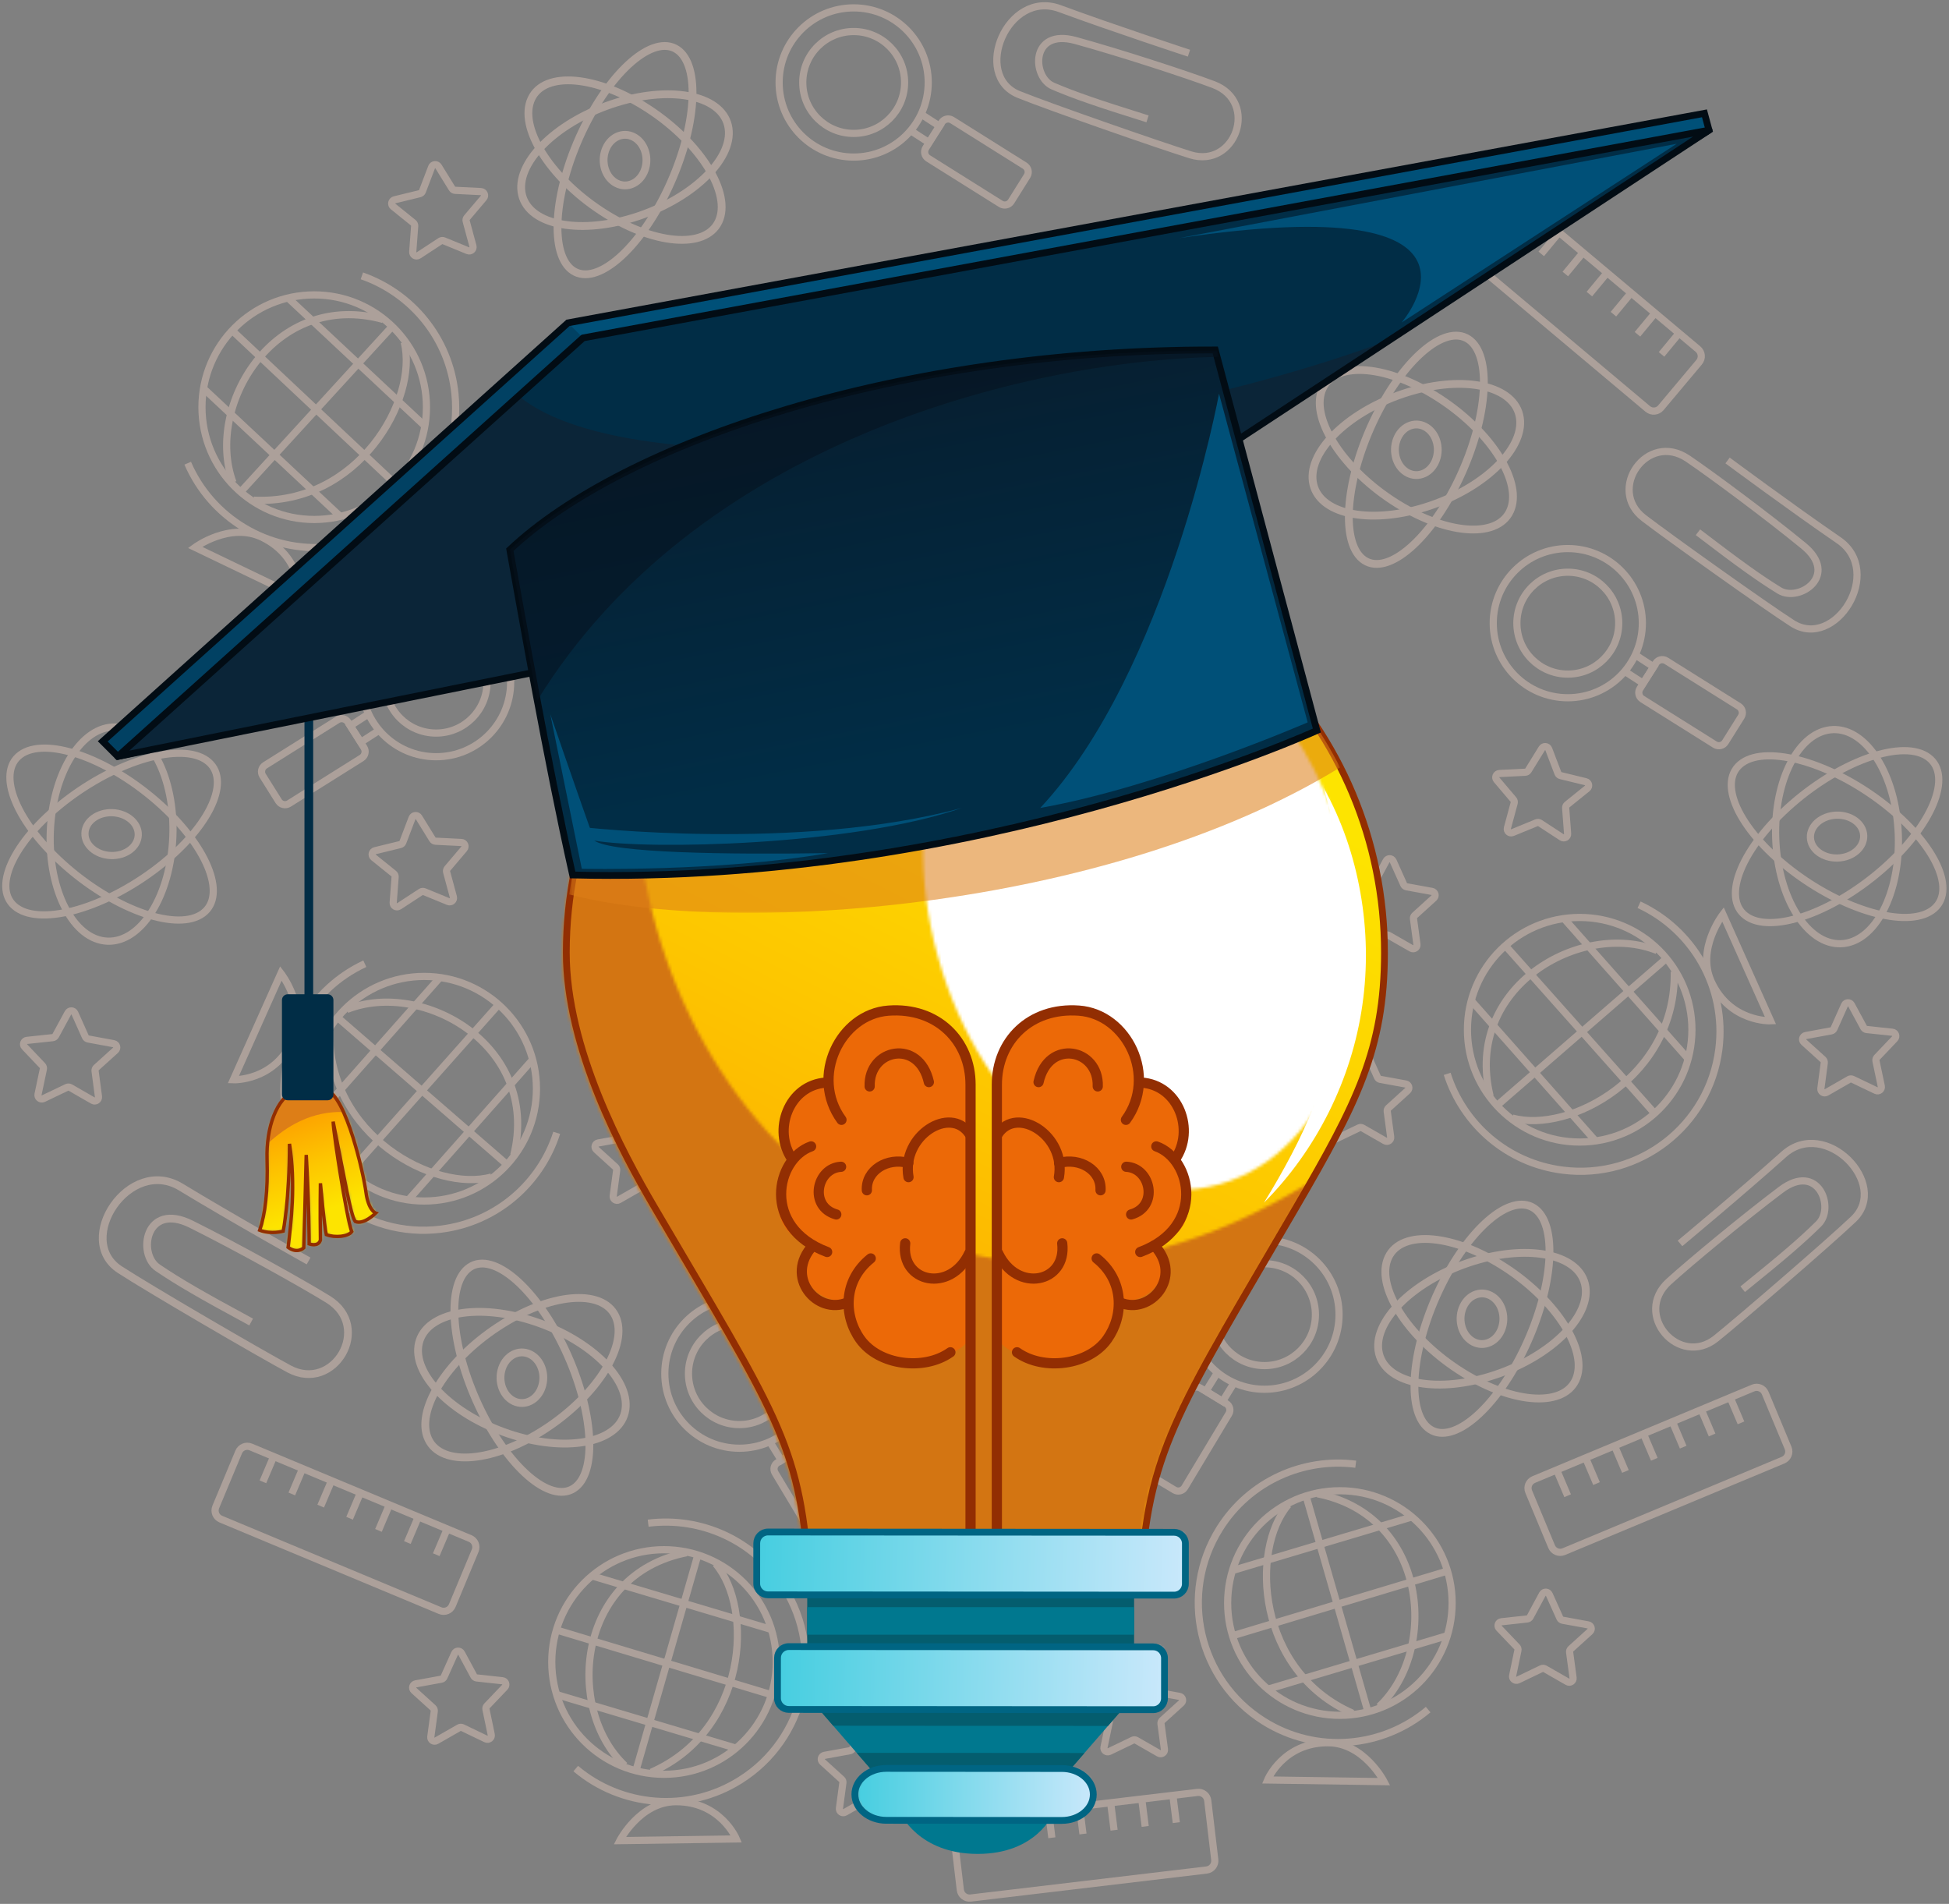 <svg width="645" height="630" viewBox="0 0 645 630" fill="none" xmlns="http://www.w3.org/2000/svg">
<rect x="0" y="0" width="645" height="630" fill="#808080" stroke="none"/>
<g opacity="0.49">
<mask id="mask0_346_2656" style="mask-type:alpha" maskUnits="userSpaceOnUse" x="0" y="0" width="645" height="630">
<rect width="644.896" height="630" fill="white"/>
</mask>
<g mask="url(#mask0_346_2656)">
<ellipse cx="36.924" cy="276.011" rx="20.296" ry="35.453" transform="rotate(2.178 36.924 276.011)" stroke="#DAC1B5" stroke-width="2.377"/>
</g>
<mask id="mask1_346_2656" style="mask-type:alpha" maskUnits="userSpaceOnUse" x="0" y="0" width="645" height="630">
<rect width="644.896" height="630" fill="white"/>
</mask>
<g mask="url(#mask1_346_2656)">
<path fill-rule="evenodd" clip-rule="evenodd" d="M50.834 288.07C33.091 301.25 12.482 306.533 4.804 299.866C-2.874 293.201 5.285 277.114 23.028 263.933C40.771 250.753 61.379 245.47 69.057 252.137C76.735 258.8 68.576 274.89 50.834 288.07Z" stroke="#DAC1B5" stroke-width="2.377"/>
</g>
<mask id="mask2_346_2656" style="mask-type:alpha" maskUnits="userSpaceOnUse" x="0" y="0" width="645" height="630">
<rect width="644.896" height="630" fill="white"/>
</mask>
<g mask="url(#mask2_346_2656)">
<path fill-rule="evenodd" clip-rule="evenodd" d="M51.709 265.023C68.401 279.513 75.317 296.174 67.155 302.237C58.993 308.3 38.844 301.469 22.152 286.979C5.461 272.49 -1.453 255.827 6.709 249.765C14.871 243.702 35.018 250.533 51.709 265.023Z" stroke="#DAC1B5" stroke-width="2.377"/>
</g>
<mask id="mask3_346_2656" style="mask-type:alpha" maskUnits="userSpaceOnUse" x="0" y="0" width="645" height="630">
<rect width="644.896" height="630" fill="white"/>
</mask>
<g mask="url(#mask3_346_2656)">
<ellipse cx="36.936" cy="276.008" rx="8.823" ry="7.091" transform="rotate(2.178 36.936 276.008)" stroke="#DAC1B5" stroke-width="2.377"/>
</g>
<mask id="mask4_346_2656" style="mask-type:alpha" maskUnits="userSpaceOnUse" x="0" y="0" width="645" height="630">
<rect width="644.896" height="630" fill="white"/>
</mask>
<g mask="url(#mask4_346_2656)">
<path fill-rule="evenodd" clip-rule="evenodd" d="M83.014 478.813L155.595 509.094C157.162 509.748 157.904 511.549 157.249 513.119L149.669 531.299C149.016 532.867 147.214 533.609 145.647 532.954L73.067 502.674C71.498 502.021 70.758 500.221 71.411 498.65L78.991 480.47C79.646 478.9 81.447 478.16 83.014 478.813Z" stroke="#DAC1B5" stroke-width="2.377"/>
</g>
<mask id="mask5_346_2656" style="mask-type:alpha" maskUnits="userSpaceOnUse" x="0" y="0" width="645" height="630">
<rect width="644.896" height="630" fill="white"/>
</mask>
<g mask="url(#mask5_346_2656)">
<path d="M147.932 506.073L144.373 514.452" stroke="#DAC1B5" stroke-width="2.377"/>
</g>
<mask id="mask6_346_2656" style="mask-type:alpha" maskUnits="userSpaceOnUse" x="0" y="0" width="645" height="630">
<rect width="644.896" height="630" fill="white"/>
</mask>
<g mask="url(#mask6_346_2656)">
<path d="M138.369 502.055L134.811 510.435" stroke="#DAC1B5" stroke-width="2.377"/>
</g>
<mask id="mask7_346_2656" style="mask-type:alpha" maskUnits="userSpaceOnUse" x="0" y="0" width="645" height="630">
<rect width="644.896" height="630" fill="white"/>
</mask>
<g mask="url(#mask7_346_2656)">
<path d="M128.809 498.037L125.25 506.415" stroke="#DAC1B5" stroke-width="2.377"/>
</g>
<mask id="mask8_346_2656" style="mask-type:alpha" maskUnits="userSpaceOnUse" x="0" y="0" width="645" height="630">
<rect width="644.896" height="630" fill="white"/>
</mask>
<g mask="url(#mask8_346_2656)">
<path d="M119.248 494.019L115.689 502.397" stroke="#DAC1B5" stroke-width="2.377"/>
</g>
<mask id="mask9_346_2656" style="mask-type:alpha" maskUnits="userSpaceOnUse" x="0" y="0" width="645" height="630">
<rect width="644.896" height="630" fill="white"/>
</mask>
<g mask="url(#mask9_346_2656)">
<path d="M109.687 489.998L106.129 498.379" stroke="#DAC1B5" stroke-width="2.377"/>
</g>
<mask id="mask10_346_2656" style="mask-type:alpha" maskUnits="userSpaceOnUse" x="0" y="0" width="645" height="630">
<rect width="644.896" height="630" fill="white"/>
</mask>
<g mask="url(#mask10_346_2656)">
<path d="M100.125 485.98L96.566 494.359" stroke="#DAC1B5" stroke-width="2.377"/>
</g>
<mask id="mask11_346_2656" style="mask-type:alpha" maskUnits="userSpaceOnUse" x="0" y="0" width="645" height="630">
<rect width="644.896" height="630" fill="white"/>
</mask>
<g mask="url(#mask11_346_2656)">
<path d="M90.562 481.962L87.004 490.34" stroke="#DAC1B5" stroke-width="2.377"/>
</g>
<mask id="mask12_346_2656" style="mask-type:alpha" maskUnits="userSpaceOnUse" x="0" y="0" width="645" height="630">
<rect width="644.896" height="630" fill="white"/>
</mask>
<g mask="url(#mask12_346_2656)">
<path d="M83.117 437.457C66.137 428.29 59.071 424.154 52.215 419.521C45.359 414.889 48.199 397.599 63.247 405.078C78.296 412.556 99.752 424.512 108.553 429.929C123.474 439.113 110.513 460.963 95.674 452.985C85.624 447.581 49.437 426.49 39.648 420.121C24.438 410.229 42.818 382.438 59.879 392.813C76.94 403.188 102.129 417.262 102.129 417.262" stroke="#DAC1B5" stroke-width="2.565"/>
</g>
<mask id="mask13_346_2656" style="mask-type:alpha" maskUnits="userSpaceOnUse" x="0" y="0" width="645" height="630">
<rect width="644.896" height="630" fill="white"/>
</mask>
<g mask="url(#mask13_346_2656)">
<path d="M379.762 39.334C362.694 34.004 355.538 31.497 348.481 28.499C341.425 25.5 340.946 9.273 355.958 13.408C370.969 17.542 392.6 24.611 401.565 27.978C416.76 33.688 408.843 55.856 393.935 51.23C383.836 48.097 347.191 35.328 337.16 31.272C321.575 24.971 333.368 -3.563 350.722 2.85C368.077 9.262 393.477 17.598 393.477 17.598" stroke="#DAC1B5" stroke-width="2.377"/>
</g>
<mask id="mask14_346_2656" style="mask-type:alpha" maskUnits="userSpaceOnUse" x="0" y="0" width="645" height="630">
<rect width="644.896" height="630" fill="white"/>
</mask>
<g mask="url(#mask14_346_2656)">
<path fill-rule="evenodd" clip-rule="evenodd" d="M24.762 335.259L28.255 343.074C28.426 343.455 28.773 343.727 29.184 343.803L37.599 345.355C38.632 345.545 39 346.84 38.22 347.545L31.87 353.284C31.559 353.564 31.407 353.98 31.462 354.394L32.587 362.879C32.725 363.922 31.609 364.671 30.696 364.147L23.279 359.879C22.916 359.669 22.476 359.653 22.099 359.833L14.38 363.526C13.431 363.979 12.373 363.148 12.59 362.119L14.356 353.744C14.443 353.334 14.322 352.909 14.034 352.607L8.139 346.403C7.413 345.64 7.877 344.377 8.924 344.266L17.433 343.36C17.847 343.314 18.213 343.068 18.413 342.701L22.489 335.175C22.989 334.248 24.334 334.298 24.762 335.259Z" stroke="#DAC1B5" stroke-width="2.377"/>
</g>
<mask id="mask15_346_2656" style="mask-type:alpha" maskUnits="userSpaceOnUse" x="0" y="0" width="645" height="630">
<rect width="644.896" height="630" fill="white"/>
</mask>
<g mask="url(#mask15_346_2656)">
<ellipse cx="144.32" cy="225.719" rx="24.673" ry="24.683" stroke="#DAC1B5" stroke-width="2.377"/>
</g>
<mask id="mask16_346_2656" style="mask-type:alpha" maskUnits="userSpaceOnUse" x="0" y="0" width="645" height="630">
<rect width="644.896" height="630" fill="white"/>
</mask>
<g mask="url(#mask16_346_2656)">
<ellipse cx="144.32" cy="225.718" rx="16.85" ry="16.856" stroke="#DAC1B5" stroke-width="2.377"/>
</g>
<mask id="mask17_346_2656" style="mask-type:alpha" maskUnits="userSpaceOnUse" x="0" y="0" width="645" height="630">
<rect width="644.896" height="630" fill="white"/>
</mask>
<g mask="url(#mask17_346_2656)">
<path fill-rule="evenodd" clip-rule="evenodd" d="M87.713 253.246L111.737 238.176C112.901 237.445 114.438 237.797 115.168 238.963L120.453 247.393C121.184 248.559 120.832 250.095 119.667 250.827L95.643 265.897C94.479 266.628 92.942 266.276 92.212 265.11L86.927 256.679C86.198 255.514 86.549 253.977 87.713 253.246Z" stroke="#DAC1B5" stroke-width="2.377"/>
</g>
<mask id="mask18_346_2656" style="mask-type:alpha" maskUnits="userSpaceOnUse" x="0" y="0" width="645" height="630">
<rect width="644.896" height="630" fill="white"/>
</mask>
<g mask="url(#mask18_346_2656)">
<path d="M125.553 241.616L119.413 245.595L115.904 240.177L122.043 236.198" stroke="#DAC1B5" stroke-width="2.377"/>
</g>
<mask id="mask19_346_2656" style="mask-type:alpha" maskUnits="userSpaceOnUse" x="0" y="0" width="645" height="630">
<rect width="644.896" height="630" fill="white"/>
</mask>
<g mask="url(#mask19_346_2656)">
<ellipse cx="244.692" cy="454.537" rx="24.675" ry="24.684" stroke="#DAC1B5" stroke-width="2.377"/>
</g>
<mask id="mask20_346_2656" style="mask-type:alpha" maskUnits="userSpaceOnUse" x="0" y="0" width="645" height="630">
<rect width="644.896" height="630" fill="white"/>
</mask>
<g mask="url(#mask20_346_2656)">
<ellipse cx="244.693" cy="454.537" rx="16.85" ry="16.856" stroke="#DAC1B5" stroke-width="2.377"/>
</g>
<mask id="mask21_346_2656" style="mask-type:alpha" maskUnits="userSpaceOnUse" x="0" y="0" width="645" height="630">
<rect width="644.896" height="630" fill="white"/>
</mask>
<g mask="url(#mask21_346_2656)">
<path fill-rule="evenodd" clip-rule="evenodd" d="M271.089 511.696L256.5 487.372C255.792 486.192 256.174 484.662 257.355 483.955L265.884 478.835C267.063 478.127 268.593 478.51 269.299 479.689L283.888 504.013C284.596 505.192 284.214 506.723 283.035 507.428L274.504 512.549C273.325 513.257 271.795 512.875 271.089 511.696Z" stroke="#DAC1B5" stroke-width="2.377"/>
</g>
<mask id="mask22_346_2656" style="mask-type:alpha" maskUnits="userSpaceOnUse" x="0" y="0" width="645" height="630">
<rect width="644.896" height="630" fill="white"/>
</mask>
<g mask="url(#mask22_346_2656)">
<path d="M260.212 473.621L264.068 479.837L258.584 483.242L254.729 477.024" stroke="#DAC1B5" stroke-width="2.377"/>
</g>
<mask id="mask23_346_2656" style="mask-type:alpha" maskUnits="userSpaceOnUse" x="0" y="0" width="645" height="630">
<rect width="644.896" height="630" fill="white"/>
</mask>
<g mask="url(#mask23_346_2656)">
<path d="M120.733 318.896C102.96 327.131 91.734 346.171 94.321 366.65C97.52 391.986 120.643 409.929 145.968 406.729C164.417 404.398 178.945 391.487 184.237 374.854" stroke="#DAC1B5" stroke-width="2.377"/>
</g>
<mask id="mask24_346_2656" style="mask-type:alpha" maskUnits="userSpaceOnUse" x="0" y="0" width="645" height="630">
<rect width="644.896" height="630" fill="white"/>
</mask>
<g mask="url(#mask24_346_2656)">
<ellipse cx="140.385" cy="360.259" rx="37.145" ry="37.159" stroke="#DAC1B5" stroke-width="2.377"/>
</g>
<mask id="mask25_346_2656" style="mask-type:alpha" maskUnits="userSpaceOnUse" x="0" y="0" width="645" height="630">
<rect width="644.896" height="630" fill="white"/>
</mask>
<g mask="url(#mask25_346_2656)">
<path d="M114.783 334.046C139.811 324.021 178.878 345.959 170.028 382.246" stroke="#DAC1B5" stroke-width="2.377"/>
</g>
<mask id="mask26_346_2656" style="mask-type:alpha" maskUnits="userSpaceOnUse" x="0" y="0" width="645" height="630">
<rect width="644.896" height="630" fill="white"/>
</mask>
<g mask="url(#mask26_346_2656)">
<path d="M162.65 389.466C143.875 394.698 108.33 375.745 109.094 341.052" stroke="#DAC1B5" stroke-width="2.377"/>
</g>
<mask id="mask27_346_2656" style="mask-type:alpha" maskUnits="userSpaceOnUse" x="0" y="0" width="645" height="630">
<rect width="644.896" height="630" fill="white"/>
</mask>
<g mask="url(#mask27_346_2656)">
<path d="M167.535 385.133L112.324 337.215" stroke="#DAC1B5" stroke-width="2.377"/>
</g>
<mask id="mask28_346_2656" style="mask-type:alpha" maskUnits="userSpaceOnUse" x="0" y="0" width="645" height="630">
<rect width="644.896" height="630" fill="white"/>
</mask>
<g mask="url(#mask28_346_2656)">
<path d="M176.318 350.571L135.545 396.61" stroke="#DAC1B5" stroke-width="2.377"/>
</g>
<mask id="mask29_346_2656" style="mask-type:alpha" maskUnits="userSpaceOnUse" x="0" y="0" width="645" height="630">
<rect width="644.896" height="630" fill="white"/>
</mask>
<g mask="url(#mask29_346_2656)">
<path d="M145.472 323.59L104.697 369.628" stroke="#DAC1B5" stroke-width="2.377"/>
</g>
<mask id="mask30_346_2656" style="mask-type:alpha" maskUnits="userSpaceOnUse" x="0" y="0" width="645" height="630">
<rect width="644.896" height="630" fill="white"/>
</mask>
<g mask="url(#mask30_346_2656)">
<path d="M165.145 332.255L115.838 387.663" stroke="#DAC1B5" stroke-width="2.377"/>
</g>
<mask id="mask31_346_2656" style="mask-type:alpha" maskUnits="userSpaceOnUse" x="0" y="0" width="645" height="630">
<rect width="644.896" height="630" fill="white"/>
</mask>
<g mask="url(#mask31_346_2656)">
<path fill-rule="evenodd" clip-rule="evenodd" d="M92.971 322.083L77.223 357.293C77.223 357.293 90.606 357.847 96.829 344.342C101.826 333.494 92.971 322.083 92.971 322.083Z" stroke="#DAC1B5" stroke-width="2.377"/>
</g>
<mask id="mask32_346_2656" style="mask-type:alpha" maskUnits="userSpaceOnUse" x="0" y="0" width="645" height="630">
<rect width="644.896" height="630" fill="white"/>
</mask>
<g mask="url(#mask32_346_2656)">
<path d="M62.121 153.273C69.87 171.269 88.592 183.009 109.126 180.976C134.528 178.462 153.083 155.823 150.57 130.411C148.738 111.9 136.231 97.022 119.753 91.281" stroke="#DAC1B5" stroke-width="2.377"/>
</g>
<mask id="mask33_346_2656" style="mask-type:alpha" maskUnits="userSpaceOnUse" x="0" y="0" width="645" height="630">
<rect width="644.896" height="630" fill="white"/>
</mask>
<g mask="url(#mask33_346_2656)">
<ellipse cx="103.983" cy="134.739" rx="37.145" ry="37.159" stroke="#DAC1B5" stroke-width="2.377"/>
</g>
<mask id="mask34_346_2656" style="mask-type:alpha" maskUnits="userSpaceOnUse" x="0" y="0" width="645" height="630">
<rect width="644.896" height="630" fill="white"/>
</mask>
<g mask="url(#mask34_346_2656)">
<path d="M77.097 159.633C67.756 134.333 90.734 95.859 126.754 105.69" stroke="#DAC1B5" stroke-width="2.377"/>
</g>
<mask id="mask35_346_2656" style="mask-type:alpha" maskUnits="userSpaceOnUse" x="0" y="0" width="645" height="630">
<rect width="644.896" height="630" fill="white"/>
</mask>
<g mask="url(#mask35_346_2656)">
<path d="M133.773 113.261C138.494 132.177 118.593 167.212 83.949 165.511" stroke="#DAC1B5" stroke-width="2.377"/>
</g>
<mask id="mask36_346_2656" style="mask-type:alpha" maskUnits="userSpaceOnUse" x="0" y="0" width="645" height="630">
<rect width="644.896" height="630" fill="white"/>
</mask>
<g mask="url(#mask36_346_2656)">
<path d="M129.572 108.261L80.197 162.177" stroke="#DAC1B5" stroke-width="2.377"/>
</g>
<mask id="mask37_346_2656" style="mask-type:alpha" maskUnits="userSpaceOnUse" x="0" y="0" width="645" height="630">
<rect width="644.896" height="630" fill="white"/>
</mask>
<g mask="url(#mask37_346_2656)">
<path d="M95.275 98.544L140.178 140.562" stroke="#DAC1B5" stroke-width="2.377"/>
</g>
<mask id="mask38_346_2656" style="mask-type:alpha" maskUnits="userSpaceOnUse" x="0" y="0" width="645" height="630">
<rect width="644.896" height="630" fill="white"/>
</mask>
<g mask="url(#mask38_346_2656)">
<path d="M67.478 128.66L112.382 170.677" stroke="#DAC1B5" stroke-width="2.377"/>
</g>
<mask id="mask39_346_2656" style="mask-type:alpha" maskUnits="userSpaceOnUse" x="0" y="0" width="645" height="630">
<rect width="644.896" height="630" fill="white"/>
</mask>
<g mask="url(#mask39_346_2656)">
<path d="M76.67 109.223L130.703 160.028" stroke="#DAC1B5" stroke-width="2.377"/>
</g>
<mask id="mask40_346_2656" style="mask-type:alpha" maskUnits="userSpaceOnUse" x="0" y="0" width="645" height="630">
<rect width="644.896" height="630" fill="white"/>
</mask>
<g mask="url(#mask40_346_2656)">
<path fill-rule="evenodd" clip-rule="evenodd" d="M64.555 181.12L99.312 197.82C99.312 197.82 100.228 184.451 86.899 177.863C76.195 172.574 64.555 181.12 64.555 181.12Z" stroke="#DAC1B5" stroke-width="2.377"/>
</g>
<mask id="mask41_346_2656" style="mask-type:alpha" maskUnits="userSpaceOnUse" x="0" y="0" width="645" height="630">
<rect width="644.896" height="630" fill="white"/>
</mask>
<g mask="url(#mask41_346_2656)">
<path d="M190.533 585.221C205.49 597.875 227.48 600.035 244.955 589.057C266.573 575.478 273.093 546.939 259.52 525.312C249.631 509.557 231.804 501.82 214.497 504.028" stroke="#DAC1B5" stroke-width="2.377"/>
</g>
<mask id="mask42_346_2656" style="mask-type:alpha" maskUnits="userSpaceOnUse" x="0" y="0" width="645" height="630">
<rect width="644.896" height="630" fill="white"/>
</mask>
<g mask="url(#mask42_346_2656)">
<ellipse cx="219.745" cy="549.96" rx="37.145" ry="37.159" stroke="#DAC1B5" stroke-width="2.377"/>
</g>
<mask id="mask43_346_2656" style="mask-type:alpha" maskUnits="userSpaceOnUse" x="0" y="0" width="645" height="630">
<rect width="644.896" height="630" fill="white"/>
</mask>
<g mask="url(#mask43_346_2656)">
<path d="M206.772 584.234C187.137 565.753 190.56 521.066 227.183 513.803" stroke="#DAC1B5" stroke-width="2.377"/>
</g>
<mask id="mask44_346_2656" style="mask-type:alpha" maskUnits="userSpaceOnUse" x="0" y="0" width="645" height="630">
<rect width="644.896" height="630" fill="white"/>
</mask>
<g mask="url(#mask44_346_2656)">
<path d="M236.838 517.451C249.492 532.278 247.292 572.515 215.521 586.442" stroke="#DAC1B5" stroke-width="2.377"/>
</g>
<mask id="mask45_346_2656" style="mask-type:alpha" maskUnits="userSpaceOnUse" x="0" y="0" width="645" height="630">
<rect width="644.896" height="630" fill="white"/>
</mask>
<g mask="url(#mask45_346_2656)">
<path d="M230.853 514.85L210.682 585.129" stroke="#DAC1B5" stroke-width="2.377"/>
</g>
<mask id="mask46_346_2656" style="mask-type:alpha" maskUnits="userSpaceOnUse" x="0" y="0" width="645" height="630">
<rect width="644.896" height="630" fill="white"/>
</mask>
<g mask="url(#mask46_346_2656)">
<path d="M195.82 521.445L254.738 539.034" stroke="#DAC1B5" stroke-width="2.377"/>
</g>
<mask id="mask47_346_2656" style="mask-type:alpha" maskUnits="userSpaceOnUse" x="0" y="0" width="645" height="630">
<rect width="644.896" height="630" fill="white"/>
</mask>
<g mask="url(#mask47_346_2656)">
<path d="M184.361 560.798L243.279 578.385" stroke="#DAC1B5" stroke-width="2.377"/>
</g>
<mask id="mask48_346_2656" style="mask-type:alpha" maskUnits="userSpaceOnUse" x="0" y="0" width="645" height="630">
<rect width="644.896" height="630" fill="white"/>
</mask>
<g mask="url(#mask48_346_2656)">
<path d="M183.926 539.301L254.933 560.682" stroke="#DAC1B5" stroke-width="2.377"/>
</g>
<mask id="mask49_346_2656" style="mask-type:alpha" maskUnits="userSpaceOnUse" x="0" y="0" width="645" height="630">
<rect width="644.896" height="630" fill="white"/>
</mask>
<g mask="url(#mask49_346_2656)">
<path fill-rule="evenodd" clip-rule="evenodd" d="M205.121 609.063L243.675 608.51C243.675 608.51 238.538 596.136 223.672 596.181C211.734 596.22 205.121 609.063 205.121 609.063Z" stroke="#DAC1B5" stroke-width="2.377"/>
</g>
<mask id="mask50_346_2656" style="mask-type:alpha" maskUnits="userSpaceOnUse" x="0" y="0" width="645" height="630">
<rect width="644.896" height="630" fill="white"/>
</mask>
<g mask="url(#mask50_346_2656)">
<path fill-rule="evenodd" clip-rule="evenodd" d="M177.199 437.371C196.017 443.723 209.27 457.163 206.796 467.387C204.323 477.611 187.062 480.754 168.242 474.402C149.422 468.053 136.171 454.613 138.645 444.388C141.118 434.163 158.379 431.023 177.199 437.371Z" stroke="#DAC1B5" stroke-width="2.583"/>
</g>
<mask id="mask51_346_2656" style="mask-type:alpha" maskUnits="userSpaceOnUse" x="0" y="0" width="645" height="630">
<rect width="644.896" height="630" fill="white"/>
</mask>
<g mask="url(#mask51_346_2656)">
<path fill-rule="evenodd" clip-rule="evenodd" d="M186.969 446.536C196.475 466.744 197.8 487.315 189.93 492.48C182.06 497.645 167.974 485.449 158.469 465.238C148.963 445.03 147.636 424.457 155.508 419.294C163.38 414.129 177.463 426.327 186.969 446.536Z" stroke="#DAC1B5" stroke-width="2.583"/>
</g>
<mask id="mask52_346_2656" style="mask-type:alpha" maskUnits="userSpaceOnUse" x="0" y="0" width="645" height="630">
<rect width="644.896" height="630" fill="white"/>
</mask>
<g mask="url(#mask52_346_2656)">
<path fill-rule="evenodd" clip-rule="evenodd" d="M164.802 439.055C181.911 427.827 199.327 426.26 203.7 435.556C208.071 444.854 197.747 461.49 180.636 472.719C163.527 483.947 146.113 485.513 141.74 476.217C137.367 466.922 147.693 450.282 164.802 439.055Z" stroke="#DAC1B5" stroke-width="2.583"/>
</g>
<mask id="mask53_346_2656" style="mask-type:alpha" maskUnits="userSpaceOnUse" x="0" y="0" width="645" height="630">
<rect width="644.896" height="630" fill="white"/>
</mask>
<g mask="url(#mask53_346_2656)">
<path fill-rule="evenodd" clip-rule="evenodd" d="M174.667 447.838C178.43 449.107 180.61 453.742 179.535 458.189C178.459 462.634 174.536 465.21 170.773 463.938C167.008 462.668 164.828 458.034 165.903 453.587C166.979 449.141 170.904 446.569 174.667 447.838Z" stroke="#DAC1B5" stroke-width="2.583"/>
</g>
<mask id="mask54_346_2656" style="mask-type:alpha" maskUnits="userSpaceOnUse" x="0" y="0" width="645" height="630">
<rect width="644.896" height="630" fill="white"/>
</mask>
<g mask="url(#mask54_346_2656)">
<path fill-rule="evenodd" clip-rule="evenodd" d="M189.27 314.486L197.688 312.952C198.099 312.876 198.446 312.604 198.618 312.225L202.127 304.418C202.559 303.458 203.902 303.409 204.402 304.335L208.46 311.87C208.659 312.239 209.026 312.484 209.441 312.531L217.948 313.457C218.993 313.568 219.454 314.834 218.728 315.594L212.819 321.785C212.53 322.088 212.409 322.512 212.495 322.922L214.243 331.3C214.457 332.331 213.398 333.16 212.45 332.704L204.739 328.994C204.362 328.815 203.92 328.829 203.559 329.036L196.132 333.289C195.219 333.812 194.104 333.06 194.244 332.018L195.387 323.535C195.443 323.121 195.292 322.704 194.982 322.425L188.644 316.675C187.865 315.968 188.234 314.675 189.27 314.486Z" stroke="#DAC1B5" stroke-width="2.377"/>
</g>
<mask id="mask55_346_2656" style="mask-type:alpha" maskUnits="userSpaceOnUse" x="0" y="0" width="645" height="630">
<rect width="644.896" height="630" fill="white"/>
</mask>
<g mask="url(#mask55_346_2656)">
<path fill-rule="evenodd" clip-rule="evenodd" d="M197.961 378.214L206.379 376.68C206.791 376.605 207.137 376.333 207.308 375.952L210.818 368.145C211.249 367.185 212.594 367.137 213.092 368.063L217.152 375.599C217.35 375.967 217.716 376.213 218.132 376.259L226.639 377.184C227.684 377.297 228.145 378.562 227.42 379.322L221.51 385.514C221.222 385.816 221.101 386.24 221.185 386.65L222.934 395.028C223.148 396.058 222.089 396.888 221.141 396.431L213.43 392.723C213.053 392.542 212.611 392.557 212.249 392.765L204.823 397.017C203.909 397.539 202.795 396.788 202.935 395.746L204.078 387.263C204.133 386.846 203.982 386.432 203.672 386.153L197.335 380.402C196.557 379.696 196.926 378.402 197.961 378.214Z" stroke="#DAC1B5" stroke-width="2.377"/>
</g>
<mask id="mask56_346_2656" style="mask-type:alpha" maskUnits="userSpaceOnUse" x="0" y="0" width="645" height="630">
<rect width="644.896" height="630" fill="white"/>
</mask>
<g mask="url(#mask56_346_2656)">
<path fill-rule="evenodd" clip-rule="evenodd" d="M137.598 557.188L146.016 555.654C146.427 555.58 146.774 555.307 146.945 554.927L150.455 547.12C150.886 546.16 152.23 546.112 152.73 547.037L156.789 554.573C156.987 554.941 157.353 555.188 157.769 555.233L166.276 556.159C167.321 556.272 167.782 557.537 167.056 558.295L161.147 564.489C160.858 564.79 160.737 565.215 160.823 565.623L162.571 574.002C162.785 575.031 161.726 575.862 160.778 575.406L153.067 571.697C152.69 571.517 152.248 571.531 151.885 571.738L144.46 575.991C143.547 576.514 142.432 575.762 142.572 574.72L143.715 566.237C143.772 565.821 143.618 565.407 143.309 565.127L136.972 559.377C136.193 558.671 136.563 557.377 137.598 557.188Z" stroke="#DAC1B5" stroke-width="2.377"/>
</g>
<mask id="mask57_346_2656" style="mask-type:alpha" maskUnits="userSpaceOnUse" x="0" y="0" width="645" height="630">
<rect width="644.896" height="630" fill="white"/>
</mask>
<g mask="url(#mask57_346_2656)">
<path fill-rule="evenodd" clip-rule="evenodd" d="M272.83 580.851L281.249 579.317C281.66 579.243 282.006 578.97 282.177 578.59L285.687 570.783C286.118 569.823 287.463 569.775 287.961 570.701L292.021 578.237C292.219 578.604 292.585 578.851 293.001 578.895L301.508 579.821C302.553 579.935 303.014 581.198 302.289 581.959L296.379 588.152C296.091 588.453 295.97 588.878 296.055 589.287L297.803 597.665C298.018 598.696 296.958 599.525 296.01 599.069L288.298 595.36C287.922 595.18 287.48 595.194 287.118 595.402L279.693 599.654C278.78 600.177 277.664 599.425 277.804 598.383L278.948 589.9C279.004 589.486 278.851 589.07 278.541 588.791L272.205 583.04C271.426 582.334 271.795 581.04 272.83 580.851Z" stroke="#DAC1B5" stroke-width="2.377"/>
</g>
<mask id="mask58_346_2656" style="mask-type:alpha" maskUnits="userSpaceOnUse" x="0" y="0" width="645" height="630">
<rect width="644.896" height="630" fill="white"/>
</mask>
<g mask="url(#mask58_346_2656)">
<path fill-rule="evenodd" clip-rule="evenodd" d="M148.335 298.321L140.418 295.07C140.033 294.912 139.592 294.954 139.242 295.183L132.08 299.866C131.2 300.44 130.04 299.756 130.119 298.706L130.763 290.172C130.793 289.754 130.618 289.349 130.294 289.086L123.628 283.718C122.809 283.058 123.102 281.745 124.123 281.495L132.437 279.469C132.843 279.371 133.175 279.079 133.323 278.688L136.368 270.688C136.742 269.704 138.08 269.578 138.633 270.472L143.128 277.756C143.348 278.111 143.728 278.335 144.146 278.358L152.692 278.782C153.743 278.834 154.277 280.069 153.596 280.871L148.061 287.399C147.791 287.717 147.695 288.147 147.804 288.552L150.042 296.814C150.317 297.829 149.309 298.721 148.335 298.321Z" stroke="#DAC1B5" stroke-width="2.377"/>
</g>
<mask id="mask59_346_2656" style="mask-type:alpha" maskUnits="userSpaceOnUse" x="0" y="0" width="645" height="630">
<rect width="644.896" height="630" fill="white"/>
</mask>
<g mask="url(#mask59_346_2656)">
<path fill-rule="evenodd" clip-rule="evenodd" d="M154.805 82.938L146.889 79.69C146.503 79.53 146.063 79.572 145.713 79.801L138.551 84.484C137.67 85.058 136.511 84.374 136.592 83.324L137.233 74.789C137.264 74.371 137.088 73.967 136.764 73.704L130.099 68.335C129.279 67.676 129.573 66.363 130.595 66.113L138.909 64.087C139.313 63.988 139.646 63.697 139.794 63.306L142.838 55.306C143.212 54.322 144.551 54.196 145.104 55.091L149.599 62.374C149.818 62.729 150.199 62.955 150.616 62.975L159.162 63.4C160.213 63.451 160.747 64.687 160.067 65.489L154.533 72.016C154.262 72.334 154.165 72.766 154.275 73.17L156.513 81.432C156.787 82.446 155.779 83.338 154.805 82.938Z" stroke="#DAC1B5" stroke-width="2.377"/>
</g>
<mask id="mask60_346_2656" style="mask-type:alpha" maskUnits="userSpaceOnUse" x="0" y="0" width="645" height="630">
<rect width="644.896" height="630" fill="white"/>
</mask>
<g mask="url(#mask60_346_2656)">
<ellipse cx="607.94" cy="276.851" rx="20.296" ry="35.453" transform="rotate(177.822 607.94 276.851)" stroke="#DAC1B5" stroke-width="2.377"/>
</g>
<mask id="mask61_346_2656" style="mask-type:alpha" maskUnits="userSpaceOnUse" x="0" y="0" width="645" height="630">
<rect width="644.896" height="630" fill="white"/>
</mask>
<g mask="url(#mask61_346_2656)">
<path fill-rule="evenodd" clip-rule="evenodd" d="M594.061 288.913C611.804 302.093 632.412 307.374 640.09 300.709C647.769 294.044 639.61 277.956 621.867 264.776C604.122 251.594 583.516 246.313 575.837 252.978C568.159 259.643 576.318 275.733 594.061 288.913Z" stroke="#DAC1B5" stroke-width="2.377"/>
</g>
<mask id="mask62_346_2656" style="mask-type:alpha" maskUnits="userSpaceOnUse" x="0" y="0" width="645" height="630">
<rect width="644.896" height="630" fill="white"/>
</mask>
<g mask="url(#mask62_346_2656)">
<path fill-rule="evenodd" clip-rule="evenodd" d="M593.184 265.866C576.493 280.356 569.577 297.017 577.741 303.08C585.903 309.144 606.051 302.313 622.741 287.824C639.433 273.333 646.347 256.672 638.185 250.61C630.025 244.545 609.876 251.377 593.184 265.866Z" stroke="#DAC1B5" stroke-width="2.377"/>
</g>
<mask id="mask63_346_2656" style="mask-type:alpha" maskUnits="userSpaceOnUse" x="0" y="0" width="645" height="630">
<rect width="644.896" height="630" fill="white"/>
</mask>
<g mask="url(#mask63_346_2656)">
<ellipse cx="607.953" cy="276.828" rx="8.823" ry="7.091" transform="rotate(177.822 607.953 276.828)" stroke="#DAC1B5" stroke-width="2.377"/>
</g>
<mask id="mask64_346_2656" style="mask-type:alpha" maskUnits="userSpaceOnUse" x="0" y="0" width="645" height="630">
<rect width="644.896" height="630" fill="white"/>
</mask>
<g mask="url(#mask64_346_2656)">
<path fill-rule="evenodd" clip-rule="evenodd" d="M580.149 459.299L507.568 489.58C506 490.233 505.259 492.035 505.914 493.604L513.494 511.785C514.147 513.354 515.948 514.096 517.517 513.44L590.098 483.16C591.665 482.505 592.407 480.703 591.752 479.136L584.172 460.955C583.519 459.386 581.718 458.645 580.149 459.299Z" stroke="#DAC1B5" stroke-width="2.377"/>
</g>
<mask id="mask65_346_2656" style="mask-type:alpha" maskUnits="userSpaceOnUse" x="0" y="0" width="645" height="630">
<rect width="644.896" height="630" fill="white"/>
</mask>
<g mask="url(#mask65_346_2656)">
<path d="M515.232 486.56L518.791 494.938" stroke="#DAC1B5" stroke-width="2.377"/>
</g>
<mask id="mask66_346_2656" style="mask-type:alpha" maskUnits="userSpaceOnUse" x="0" y="0" width="645" height="630">
<rect width="644.896" height="630" fill="white"/>
</mask>
<g mask="url(#mask66_346_2656)">
<path d="M524.795 482.541L528.354 490.92" stroke="#DAC1B5" stroke-width="2.377"/>
</g>
<mask id="mask67_346_2656" style="mask-type:alpha" maskUnits="userSpaceOnUse" x="0" y="0" width="645" height="630">
<rect width="644.896" height="630" fill="white"/>
</mask>
<g mask="url(#mask67_346_2656)">
<path d="M534.355 478.522L537.912 486.901" stroke="#DAC1B5" stroke-width="2.377"/>
</g>
<mask id="mask68_346_2656" style="mask-type:alpha" maskUnits="userSpaceOnUse" x="0" y="0" width="645" height="630">
<rect width="644.896" height="630" fill="white"/>
</mask>
<g mask="url(#mask68_346_2656)">
<path d="M543.916 474.504L547.475 482.882" stroke="#DAC1B5" stroke-width="2.377"/>
</g>
<mask id="mask69_346_2656" style="mask-type:alpha" maskUnits="userSpaceOnUse" x="0" y="0" width="645" height="630">
<rect width="644.896" height="630" fill="white"/>
</mask>
<g mask="url(#mask69_346_2656)">
<path d="M553.479 470.485L557.037 478.863" stroke="#DAC1B5" stroke-width="2.377"/>
</g>
<mask id="mask70_346_2656" style="mask-type:alpha" maskUnits="userSpaceOnUse" x="0" y="0" width="645" height="630">
<rect width="644.896" height="630" fill="white"/>
</mask>
<g mask="url(#mask70_346_2656)">
<path d="M563.041 466.465L566.598 474.845" stroke="#DAC1B5" stroke-width="2.377"/>
</g>
<mask id="mask71_346_2656" style="mask-type:alpha" maskUnits="userSpaceOnUse" x="0" y="0" width="645" height="630">
<rect width="644.896" height="630" fill="white"/>
</mask>
<g mask="url(#mask71_346_2656)">
<path d="M572.602 462.447L576.16 470.827" stroke="#DAC1B5" stroke-width="2.377"/>
</g>
<mask id="mask72_346_2656" style="mask-type:alpha" maskUnits="userSpaceOnUse" x="0" y="0" width="645" height="630">
<rect width="644.896" height="630" fill="white"/>
</mask>
<g mask="url(#mask72_346_2656)">
<path fill-rule="evenodd" clip-rule="evenodd" d="M396.272 593.118L318.18 602.388C316.493 602.59 315.287 604.119 315.489 605.808L317.809 625.369C318.009 627.056 319.539 628.263 321.227 628.061L399.318 618.791C401.006 618.591 402.211 617.06 402.011 615.373L399.69 595.812C399.489 594.123 397.959 592.918 396.272 593.118Z" stroke="#DAC1B5" stroke-width="2.377"/>
</g>
<mask id="mask73_346_2656" style="mask-type:alpha" maskUnits="userSpaceOnUse" x="0" y="0" width="645" height="630">
<rect width="644.896" height="630" fill="white"/>
</mask>
<g mask="url(#mask73_346_2656)">
<path d="M326.377 601.58L327.509 610.613" stroke="#DAC1B5" stroke-width="2.377"/>
</g>
<mask id="mask74_346_2656" style="mask-type:alpha" maskUnits="userSpaceOnUse" x="0" y="0" width="645" height="630">
<rect width="644.896" height="630" fill="white"/>
</mask>
<g mask="url(#mask74_346_2656)">
<path d="M336.674 600.332L337.806 609.363" stroke="#DAC1B5" stroke-width="2.377"/>
</g>
<mask id="mask75_346_2656" style="mask-type:alpha" maskUnits="userSpaceOnUse" x="0" y="0" width="645" height="630">
<rect width="644.896" height="630" fill="white"/>
</mask>
<g mask="url(#mask75_346_2656)">
<path d="M346.969 599.08L348.101 608.115" stroke="#DAC1B5" stroke-width="2.377"/>
</g>
<mask id="mask76_346_2656" style="mask-type:alpha" maskUnits="userSpaceOnUse" x="0" y="0" width="645" height="630">
<rect width="644.896" height="630" fill="white"/>
</mask>
<g mask="url(#mask76_346_2656)">
<path d="M357.264 597.832L358.396 606.864" stroke="#DAC1B5" stroke-width="2.377"/>
</g>
<mask id="mask77_346_2656" style="mask-type:alpha" maskUnits="userSpaceOnUse" x="0" y="0" width="645" height="630">
<rect width="644.896" height="630" fill="white"/>
</mask>
<g mask="url(#mask77_346_2656)">
<path d="M367.56 596.582L368.693 605.614" stroke="#DAC1B5" stroke-width="2.377"/>
</g>
<mask id="mask78_346_2656" style="mask-type:alpha" maskUnits="userSpaceOnUse" x="0" y="0" width="645" height="630">
<rect width="644.896" height="630" fill="white"/>
</mask>
<g mask="url(#mask78_346_2656)">
<path d="M377.855 595.331L378.987 604.366" stroke="#DAC1B5" stroke-width="2.377"/>
</g>
<mask id="mask79_346_2656" style="mask-type:alpha" maskUnits="userSpaceOnUse" x="0" y="0" width="645" height="630">
<rect width="644.896" height="630" fill="white"/>
</mask>
<g mask="url(#mask79_346_2656)">
<path d="M388.15 594.083L389.282 603.114" stroke="#DAC1B5" stroke-width="2.377"/>
</g>
<mask id="mask80_346_2656" style="mask-type:alpha" maskUnits="userSpaceOnUse" x="0" y="0" width="645" height="630">
<rect width="644.896" height="630" fill="white"/>
</mask>
<g mask="url(#mask80_346_2656)">
<path fill-rule="evenodd" clip-rule="evenodd" d="M561.928 115.517L501.703 64.929C500.402 63.835 498.462 64.005 497.369 65.306L484.705 80.391C483.612 81.693 483.782 83.635 485.082 84.727L545.307 135.315C546.608 136.408 548.548 136.239 549.641 134.939L562.305 119.852C563.397 118.551 563.229 116.61 561.928 115.517Z" stroke="#DAC1B5" stroke-width="2.377"/>
</g>
<mask id="mask81_346_2656" style="mask-type:alpha" maskUnits="userSpaceOnUse" x="0" y="0" width="645" height="630">
<rect width="644.896" height="630" fill="white"/>
</mask>
<g mask="url(#mask81_346_2656)">
<path d="M507.906 70.352L502.1 77.362" stroke="#DAC1B5" stroke-width="2.377"/>
</g>
<mask id="mask82_346_2656" style="mask-type:alpha" maskUnits="userSpaceOnUse" x="0" y="0" width="645" height="630">
<rect width="644.896" height="630" fill="white"/>
</mask>
<g mask="url(#mask82_346_2656)">
<path d="M515.867 77.003L510.061 84.013" stroke="#DAC1B5" stroke-width="2.377"/>
</g>
<mask id="mask83_346_2656" style="mask-type:alpha" maskUnits="userSpaceOnUse" x="0" y="0" width="645" height="630">
<rect width="644.896" height="630" fill="white"/>
</mask>
<g mask="url(#mask83_346_2656)">
<path d="M523.826 83.653L518.021 90.665" stroke="#DAC1B5" stroke-width="2.377"/>
</g>
<mask id="mask84_346_2656" style="mask-type:alpha" maskUnits="userSpaceOnUse" x="0" y="0" width="645" height="630">
<rect width="644.896" height="630" fill="white"/>
</mask>
<g mask="url(#mask84_346_2656)">
<path d="M531.785 90.304L525.979 97.316" stroke="#DAC1B5" stroke-width="2.377"/>
</g>
<mask id="mask85_346_2656" style="mask-type:alpha" maskUnits="userSpaceOnUse" x="0" y="0" width="645" height="630">
<rect width="644.896" height="630" fill="white"/>
</mask>
<g mask="url(#mask85_346_2656)">
<path d="M539.748 96.954L533.941 103.966" stroke="#DAC1B5" stroke-width="2.377"/>
</g>
<mask id="mask86_346_2656" style="mask-type:alpha" maskUnits="userSpaceOnUse" x="0" y="0" width="645" height="630">
<rect width="644.896" height="630" fill="white"/>
</mask>
<g mask="url(#mask86_346_2656)">
<path d="M547.706 103.604L541.898 110.616" stroke="#DAC1B5" stroke-width="2.377"/>
</g>
<mask id="mask87_346_2656" style="mask-type:alpha" maskUnits="userSpaceOnUse" x="0" y="0" width="645" height="630">
<rect width="644.896" height="630" fill="white"/>
</mask>
<g mask="url(#mask87_346_2656)">
<path d="M555.668 110.256L549.861 117.267" stroke="#DAC1B5" stroke-width="2.377"/>
</g>
<mask id="mask88_346_2656" style="mask-type:alpha" maskUnits="userSpaceOnUse" x="0" y="0" width="645" height="630">
<rect width="644.896" height="630" fill="white"/>
</mask>
<g mask="url(#mask88_346_2656)">
<path d="M576.726 426.607C590.637 415.369 596.37 410.403 601.828 405.017C607.288 399.633 601.764 384.366 589.326 393.737C576.889 403.107 559.375 417.642 552.277 424.073C540.247 434.974 555.763 452.674 567.924 442.886C576.162 436.255 605.54 410.893 613.375 403.43C625.55 391.834 604.087 369.644 590.309 381.993C576.531 394.344 555.978 411.445 555.978 411.445" stroke="#DAC1B5" stroke-width="2.377"/>
</g>
<mask id="mask89_346_2656" style="mask-type:alpha" maskUnits="userSpaceOnUse" x="0" y="0" width="645" height="630">
<rect width="644.896" height="630" fill="white"/>
</mask>
<g mask="url(#mask89_346_2656)">
<path d="M561.917 176.123C576.129 186.976 582.312 191.368 588.836 195.395C595.361 199.423 608.875 190.434 596.826 180.569C584.776 170.707 566.506 157.135 558.576 151.763C545.135 142.658 531.629 161.937 544.021 171.432C552.412 177.865 584.013 200.397 593.119 206.241C607.267 215.321 623.724 189.2 608.464 178.741C593.201 168.281 571.72 152.365 571.72 152.365" stroke="#DAC1B5" stroke-width="2.377"/>
</g>
<mask id="mask90_346_2656" style="mask-type:alpha" maskUnits="userSpaceOnUse" x="0" y="0" width="645" height="630">
<rect width="644.896" height="630" fill="white"/>
</mask>
<g mask="url(#mask90_346_2656)">
<path fill-rule="evenodd" clip-rule="evenodd" d="M610.424 332.568L606.931 340.383C606.763 340.764 606.414 341.037 606.002 341.114L597.587 342.666C596.552 342.856 596.186 344.15 596.966 344.855L603.316 350.594C603.624 350.874 603.777 351.287 603.722 351.704L602.599 360.19C602.46 361.232 603.577 361.98 604.49 361.456L611.907 357.188C612.271 356.978 612.71 356.962 613.087 357.143L620.806 360.835C621.756 361.29 622.812 360.459 622.594 359.428L620.828 351.054C620.741 350.644 620.862 350.218 621.149 349.916L627.046 343.713C627.77 342.95 627.306 341.687 626.261 341.575L617.754 340.669C617.338 340.625 616.972 340.377 616.773 340.011L612.697 332.484C612.197 331.557 610.854 331.607 610.424 332.568Z" stroke="#DAC1B5" stroke-width="2.377"/>
</g>
<mask id="mask91_346_2656" style="mask-type:alpha" maskUnits="userSpaceOnUse" x="0" y="0" width="645" height="630">
<rect width="644.896" height="630" fill="white"/>
</mask>
<g mask="url(#mask91_346_2656)">
<ellipse cx="518.845" cy="206.204" rx="24.673" ry="24.683" stroke="#DAC1B5" stroke-width="2.377"/>
</g>
<mask id="mask92_346_2656" style="mask-type:alpha" maskUnits="userSpaceOnUse" x="0" y="0" width="645" height="630">
<rect width="644.896" height="630" fill="white"/>
</mask>
<g mask="url(#mask92_346_2656)">
<ellipse cx="518.846" cy="206.204" rx="16.85" ry="16.856" stroke="#DAC1B5" stroke-width="2.377"/>
</g>
<mask id="mask93_346_2656" style="mask-type:alpha" maskUnits="userSpaceOnUse" x="0" y="0" width="645" height="630">
<rect width="644.896" height="630" fill="white"/>
</mask>
<g mask="url(#mask93_346_2656)">
<path fill-rule="evenodd" clip-rule="evenodd" d="M575.451 233.732L551.43 218.661C550.264 217.931 548.727 218.282 547.997 219.448L542.713 227.878C541.983 229.044 542.334 230.581 543.498 231.312L567.52 246.383C568.686 247.113 570.222 246.762 570.953 245.596L576.237 237.166C576.965 236 576.617 234.462 575.451 233.732Z" stroke="#DAC1B5" stroke-width="2.377"/>
</g>
<mask id="mask94_346_2656" style="mask-type:alpha" maskUnits="userSpaceOnUse" x="0" y="0" width="645" height="630">
<rect width="644.896" height="630" fill="white"/>
</mask>
<g mask="url(#mask94_346_2656)">
<path d="M537.613 222.102L543.752 226.081L547.26 220.663L541.123 216.684" stroke="#DAC1B5" stroke-width="2.377"/>
</g>
<mask id="mask95_346_2656" style="mask-type:alpha" maskUnits="userSpaceOnUse" x="0" y="0" width="645" height="630">
<rect width="644.896" height="630" fill="white"/>
</mask>
<g mask="url(#mask95_346_2656)">
<ellipse cx="282.513" cy="27.291" rx="24.673" ry="24.683" stroke="#DAC1B5" stroke-width="2.377"/>
</g>
<mask id="mask96_346_2656" style="mask-type:alpha" maskUnits="userSpaceOnUse" x="0" y="0" width="645" height="630">
<rect width="644.896" height="630" fill="white"/>
</mask>
<g mask="url(#mask96_346_2656)">
<ellipse cx="282.514" cy="27.29" rx="16.85" ry="16.856" stroke="#DAC1B5" stroke-width="2.377"/>
</g>
<mask id="mask97_346_2656" style="mask-type:alpha" maskUnits="userSpaceOnUse" x="0" y="0" width="645" height="630">
<rect width="644.896" height="630" fill="white"/>
</mask>
<g mask="url(#mask97_346_2656)">
<path fill-rule="evenodd" clip-rule="evenodd" d="M339.119 54.817L315.096 39.746C313.93 39.016 312.395 39.367 311.664 40.534L306.379 48.965C305.648 50.13 306 51.667 307.166 52.397L331.187 67.468C332.353 68.199 333.89 67.847 334.62 66.681L339.904 58.251C340.633 57.087 340.281 55.548 339.119 54.817Z" stroke="#DAC1B5" stroke-width="2.377"/>
</g>
<mask id="mask98_346_2656" style="mask-type:alpha" maskUnits="userSpaceOnUse" x="0" y="0" width="645" height="630">
<rect width="644.896" height="630" fill="white"/>
</mask>
<g mask="url(#mask98_346_2656)">
<path d="M301.279 43.187L307.419 47.166L310.928 41.748L304.79 37.77" stroke="#DAC1B5" stroke-width="2.377"/>
</g>
<mask id="mask99_346_2656" style="mask-type:alpha" maskUnits="userSpaceOnUse" x="0" y="0" width="645" height="630">
<rect width="644.896" height="630" fill="white"/>
</mask>
<g mask="url(#mask99_346_2656)">
<ellipse cx="418.472" cy="435.023" rx="24.673" ry="24.683" stroke="#DAC1B5" stroke-width="2.377"/>
</g>
<mask id="mask100_346_2656" style="mask-type:alpha" maskUnits="userSpaceOnUse" x="0" y="0" width="645" height="630">
<rect width="644.896" height="630" fill="white"/>
</mask>
<g mask="url(#mask100_346_2656)">
<ellipse cx="418.473" cy="435.023" rx="16.85" ry="16.856" stroke="#DAC1B5" stroke-width="2.377"/>
</g>
<mask id="mask101_346_2656" style="mask-type:alpha" maskUnits="userSpaceOnUse" x="0" y="0" width="645" height="630">
<rect width="644.896" height="630" fill="white"/>
</mask>
<g mask="url(#mask101_346_2656)">
<path fill-rule="evenodd" clip-rule="evenodd" d="M392.076 492.182L406.665 467.857C407.371 466.678 406.989 465.147 405.81 464.441L397.281 459.32C396.102 458.613 394.572 458.995 393.866 460.175L379.277 484.497C378.57 485.676 378.951 487.209 380.13 487.915L388.659 493.035C389.838 493.743 391.368 493.361 392.076 492.182Z" stroke="#DAC1B5" stroke-width="2.377"/>
</g>
<mask id="mask102_346_2656" style="mask-type:alpha" maskUnits="userSpaceOnUse" x="0" y="0" width="645" height="630">
<rect width="644.896" height="630" fill="white"/>
</mask>
<g mask="url(#mask102_346_2656)">
<path d="M402.955 454.106L399.098 460.325L404.581 463.728L408.438 457.512" stroke="#DAC1B5" stroke-width="2.377"/>
</g>
<mask id="mask103_346_2656" style="mask-type:alpha" maskUnits="userSpaceOnUse" x="0" y="0" width="645" height="630">
<rect width="644.896" height="630" fill="white"/>
</mask>
<g mask="url(#mask103_346_2656)">
<path d="M542.433 299.382C560.207 307.618 571.431 326.658 568.846 347.137C565.647 372.471 542.525 390.414 517.201 387.214C498.751 384.883 484.224 371.974 478.932 355.341" stroke="#DAC1B5" stroke-width="2.377"/>
</g>
<mask id="mask104_346_2656" style="mask-type:alpha" maskUnits="userSpaceOnUse" x="0" y="0" width="645" height="630">
<rect width="644.896" height="630" fill="white"/>
</mask>
<g mask="url(#mask104_346_2656)">
<ellipse cx="522.78" cy="340.745" rx="37.145" ry="37.159" stroke="#DAC1B5" stroke-width="2.377"/>
</g>
<mask id="mask105_346_2656" style="mask-type:alpha" maskUnits="userSpaceOnUse" x="0" y="0" width="645" height="630">
<rect width="644.896" height="630" fill="white"/>
</mask>
<g mask="url(#mask105_346_2656)">
<path d="M548.382 314.53C523.355 304.507 484.287 326.445 493.137 362.73" stroke="#DAC1B5" stroke-width="2.377"/>
</g>
<mask id="mask106_346_2656" style="mask-type:alpha" maskUnits="userSpaceOnUse" x="0" y="0" width="645" height="630">
<rect width="644.896" height="630" fill="white"/>
</mask>
<g mask="url(#mask106_346_2656)">
<path d="M500.516 369.953C519.291 375.184 554.834 356.231 554.072 321.54" stroke="#DAC1B5" stroke-width="2.377"/>
</g>
<mask id="mask107_346_2656" style="mask-type:alpha" maskUnits="userSpaceOnUse" x="0" y="0" width="645" height="630">
<rect width="644.896" height="630" fill="white"/>
</mask>
<g mask="url(#mask107_346_2656)">
<path d="M495.633 365.619L550.84 317.701" stroke="#DAC1B5" stroke-width="2.377"/>
</g>
<mask id="mask108_346_2656" style="mask-type:alpha" maskUnits="userSpaceOnUse" x="0" y="0" width="645" height="630">
<rect width="644.896" height="630" fill="white"/>
</mask>
<g mask="url(#mask108_346_2656)">
<path d="M486.85 331.057L527.621 377.094" stroke="#DAC1B5" stroke-width="2.377"/>
</g>
<mask id="mask109_346_2656" style="mask-type:alpha" maskUnits="userSpaceOnUse" x="0" y="0" width="645" height="630">
<rect width="644.896" height="630" fill="white"/>
</mask>
<g mask="url(#mask109_346_2656)">
<path d="M517.693 304.076L558.466 350.116" stroke="#DAC1B5" stroke-width="2.377"/>
</g>
<mask id="mask110_346_2656" style="mask-type:alpha" maskUnits="userSpaceOnUse" x="0" y="0" width="645" height="630">
<rect width="644.896" height="630" fill="white"/>
</mask>
<g mask="url(#mask110_346_2656)">
<path d="M498.021 312.741L547.329 368.148" stroke="#DAC1B5" stroke-width="2.377"/>
</g>
<mask id="mask111_346_2656" style="mask-type:alpha" maskUnits="userSpaceOnUse" x="0" y="0" width="645" height="630">
<rect width="644.896" height="630" fill="white"/>
</mask>
<g mask="url(#mask111_346_2656)">
<path fill-rule="evenodd" clip-rule="evenodd" d="M570.193 302.569L585.94 337.778C585.94 337.778 572.558 338.332 566.336 324.827C561.337 313.978 570.193 302.569 570.193 302.569Z" stroke="#DAC1B5" stroke-width="2.377"/>
</g>
<mask id="mask112_346_2656" style="mask-type:alpha" maskUnits="userSpaceOnUse" x="0" y="0" width="645" height="630">
<rect width="644.896" height="630" fill="white"/>
</mask>
<g mask="url(#mask112_346_2656)">
<path d="M472.633 565.707C457.676 578.361 435.686 580.519 418.211 569.542C396.595 555.964 390.073 527.425 403.647 505.797C413.536 490.043 431.362 482.304 448.671 484.513" stroke="#DAC1B5" stroke-width="2.377"/>
</g>
<mask id="mask113_346_2656" style="mask-type:alpha" maskUnits="userSpaceOnUse" x="0" y="0" width="645" height="630">
<rect width="644.896" height="630" fill="white"/>
</mask>
<g mask="url(#mask113_346_2656)">
<ellipse cx="443.42" cy="530.446" rx="37.145" ry="37.159" stroke="#DAC1B5" stroke-width="2.377"/>
</g>
<mask id="mask114_346_2656" style="mask-type:alpha" maskUnits="userSpaceOnUse" x="0" y="0" width="645" height="630">
<rect width="644.896" height="630" fill="white"/>
</mask>
<g mask="url(#mask114_346_2656)">
<path d="M456.394 564.721C476.03 546.24 472.607 501.553 435.984 494.29" stroke="#DAC1B5" stroke-width="2.377"/>
</g>
<mask id="mask115_346_2656" style="mask-type:alpha" maskUnits="userSpaceOnUse" x="0" y="0" width="645" height="630">
<rect width="644.896" height="630" fill="white"/>
</mask>
<g mask="url(#mask115_346_2656)">
<path d="M426.329 497.937C413.673 512.764 415.874 553.001 447.645 566.927" stroke="#DAC1B5" stroke-width="2.377"/>
</g>
<mask id="mask116_346_2656" style="mask-type:alpha" maskUnits="userSpaceOnUse" x="0" y="0" width="645" height="630">
<rect width="644.896" height="630" fill="white"/>
</mask>
<g mask="url(#mask116_346_2656)">
<path d="M432.312 495.334L452.484 565.615" stroke="#DAC1B5" stroke-width="2.377"/>
</g>
<mask id="mask117_346_2656" style="mask-type:alpha" maskUnits="userSpaceOnUse" x="0" y="0" width="645" height="630">
<rect width="644.896" height="630" fill="white"/>
</mask>
<g mask="url(#mask117_346_2656)">
<path d="M467.345 501.932L408.43 519.519" stroke="#DAC1B5" stroke-width="2.377"/>
</g>
<mask id="mask118_346_2656" style="mask-type:alpha" maskUnits="userSpaceOnUse" x="0" y="0" width="645" height="630">
<rect width="644.896" height="630" fill="white"/>
</mask>
<g mask="url(#mask118_346_2656)">
<path d="M478.806 541.284L419.889 558.872" stroke="#DAC1B5" stroke-width="2.377"/>
</g>
<mask id="mask119_346_2656" style="mask-type:alpha" maskUnits="userSpaceOnUse" x="0" y="0" width="645" height="630">
<rect width="644.896" height="630" fill="white"/>
</mask>
<g mask="url(#mask119_346_2656)">
<path d="M479.24 519.787L408.232 541.168" stroke="#DAC1B5" stroke-width="2.377"/>
</g>
<mask id="mask120_346_2656" style="mask-type:alpha" maskUnits="userSpaceOnUse" x="0" y="0" width="645" height="630">
<rect width="644.896" height="630" fill="white"/>
</mask>
<g mask="url(#mask120_346_2656)">
<path fill-rule="evenodd" clip-rule="evenodd" d="M458.045 589.549L419.49 588.995C419.49 588.995 424.629 576.62 439.494 576.667C451.432 576.706 458.045 589.549 458.045 589.549Z" stroke="#DAC1B5" stroke-width="2.377"/>
</g>
<mask id="mask121_346_2656" style="mask-type:alpha" maskUnits="userSpaceOnUse" x="0" y="0" width="645" height="630">
<rect width="644.896" height="630" fill="white"/>
</mask>
<g mask="url(#mask121_346_2656)">
<path fill-rule="evenodd" clip-rule="evenodd" d="M485.967 417.859C467.147 424.211 453.896 437.649 456.369 447.872C458.843 458.099 476.103 461.239 494.924 454.889C513.744 448.54 526.994 435.1 524.521 424.875C522.047 414.647 504.787 411.505 485.967 417.859Z" stroke="#DAC1B5" stroke-width="2.583"/>
</g>
<mask id="mask122_346_2656" style="mask-type:alpha" maskUnits="userSpaceOnUse" x="0" y="0" width="645" height="630">
<rect width="644.896" height="630" fill="white"/>
</mask>
<g mask="url(#mask122_346_2656)">
<path fill-rule="evenodd" clip-rule="evenodd" d="M476.194 427.021C466.687 447.23 465.362 467.801 473.232 472.966C481.104 478.129 495.188 465.935 504.695 445.724C514.202 425.512 515.527 404.945 507.655 399.78C499.785 394.616 485.701 406.813 476.194 427.021Z" stroke="#DAC1B5" stroke-width="2.583"/>
</g>
<mask id="mask123_346_2656" style="mask-type:alpha" maskUnits="userSpaceOnUse" x="0" y="0" width="645" height="630">
<rect width="644.896" height="630" fill="white"/>
</mask>
<g mask="url(#mask123_346_2656)">
<path fill-rule="evenodd" clip-rule="evenodd" d="M498.361 419.541C481.251 408.313 463.837 406.746 459.464 416.044C455.092 425.341 465.416 441.978 482.527 453.206C499.638 464.435 517.05 466.001 521.423 456.705C525.796 447.408 515.471 430.769 498.361 419.541Z" stroke="#DAC1B5" stroke-width="2.583"/>
</g>
<mask id="mask124_346_2656" style="mask-type:alpha" maskUnits="userSpaceOnUse" x="0" y="0" width="645" height="630">
<rect width="644.896" height="630" fill="white"/>
</mask>
<g mask="url(#mask124_346_2656)">
<path fill-rule="evenodd" clip-rule="evenodd" d="M488.496 428.324C484.733 429.593 482.553 434.227 483.628 438.673C484.704 443.12 488.627 445.694 492.39 444.423C496.155 443.154 498.335 438.519 497.259 434.072C496.184 429.628 492.261 427.052 488.496 428.324Z" stroke="#DAC1B5" stroke-width="2.583"/>
</g>
<mask id="mask125_346_2656" style="mask-type:alpha" maskUnits="userSpaceOnUse" x="0" y="0" width="645" height="630">
<rect width="644.896" height="630" fill="white"/>
</mask>
<g mask="url(#mask125_346_2656)">
<path fill-rule="evenodd" clip-rule="evenodd" d="M464.25 130.318C445.43 136.67 432.179 150.108 434.652 160.333C437.126 170.559 454.387 173.7 473.207 167.349C492.027 160.997 505.278 147.559 502.804 137.334C500.331 127.108 483.07 123.967 464.25 130.318Z" stroke="#DAC1B5" stroke-width="2.583"/>
</g>
<mask id="mask126_346_2656" style="mask-type:alpha" maskUnits="userSpaceOnUse" x="0" y="0" width="645" height="630">
<rect width="644.896" height="630" fill="white"/>
</mask>
<g mask="url(#mask126_346_2656)">
<path fill-rule="evenodd" clip-rule="evenodd" d="M454.477 139.481C444.97 159.691 443.645 180.262 451.516 185.425C459.387 190.592 473.471 178.396 482.978 158.184C492.485 137.975 493.81 117.406 485.94 112.241C478.068 107.076 463.984 119.272 454.477 139.481Z" stroke="#DAC1B5" stroke-width="2.583"/>
</g>
<mask id="mask127_346_2656" style="mask-type:alpha" maskUnits="userSpaceOnUse" x="0" y="0" width="645" height="630">
<rect width="644.896" height="630" fill="white"/>
</mask>
<g mask="url(#mask127_346_2656)">
<path fill-rule="evenodd" clip-rule="evenodd" d="M476.646 132C459.536 120.772 442.122 119.206 437.75 128.503C433.377 137.799 443.701 154.437 460.812 165.666C477.923 176.894 495.335 178.46 499.708 169.164C504.079 159.867 493.755 143.228 476.646 132Z" stroke="#DAC1B5" stroke-width="2.583"/>
</g>
<mask id="mask128_346_2656" style="mask-type:alpha" maskUnits="userSpaceOnUse" x="0" y="0" width="645" height="630">
<rect width="644.896" height="630" fill="white"/>
</mask>
<g mask="url(#mask128_346_2656)">
<path fill-rule="evenodd" clip-rule="evenodd" d="M466.782 140.783C463.017 142.053 460.836 146.687 461.911 151.134C462.987 155.58 466.911 158.154 470.675 156.883C474.44 155.613 476.62 150.979 475.544 146.534C474.467 142.088 470.546 139.512 466.782 140.783Z" stroke="#DAC1B5" stroke-width="2.583"/>
</g>
<mask id="mask129_346_2656" style="mask-type:alpha" maskUnits="userSpaceOnUse" x="0" y="0" width="645" height="630">
<rect width="644.896" height="630" fill="white"/>
</mask>
<g mask="url(#mask129_346_2656)">
<path fill-rule="evenodd" clip-rule="evenodd" d="M202.367 34.472C183.547 40.824 170.296 54.262 172.77 64.487C175.243 74.712 192.504 77.854 211.324 71.503C230.144 65.151 243.395 51.713 240.921 41.488C238.448 31.262 221.187 28.121 202.367 34.472Z" stroke="#DAC1B5" stroke-width="2.583"/>
</g>
<mask id="mask130_346_2656" style="mask-type:alpha" maskUnits="userSpaceOnUse" x="0" y="0" width="645" height="630">
<rect width="644.896" height="630" fill="white"/>
</mask>
<g mask="url(#mask130_346_2656)">
<path fill-rule="evenodd" clip-rule="evenodd" d="M192.595 43.636C183.089 63.845 181.765 84.415 189.635 89.579C197.503 94.746 211.591 82.55 221.096 62.339C230.601 42.129 231.928 21.56 224.057 16.395C216.186 11.23 202.1 23.426 192.595 43.636Z" stroke="#DAC1B5" stroke-width="2.583"/>
</g>
<mask id="mask131_346_2656" style="mask-type:alpha" maskUnits="userSpaceOnUse" x="0" y="0" width="645" height="630">
<rect width="644.896" height="630" fill="white"/>
</mask>
<g mask="url(#mask131_346_2656)">
<path fill-rule="evenodd" clip-rule="evenodd" d="M214.763 36.154C197.654 24.926 180.238 23.36 175.867 32.657C171.494 41.953 181.818 58.591 198.929 69.82C216.038 81.048 233.452 82.614 237.825 73.317C242.198 64.021 231.872 47.383 214.763 36.154Z" stroke="#DAC1B5" stroke-width="2.583"/>
</g>
<mask id="mask132_346_2656" style="mask-type:alpha" maskUnits="userSpaceOnUse" x="0" y="0" width="645" height="630">
<rect width="644.896" height="630" fill="white"/>
</mask>
<g mask="url(#mask132_346_2656)">
<path fill-rule="evenodd" clip-rule="evenodd" d="M204.9 44.935C201.137 46.207 198.957 50.841 200.032 55.286C201.108 59.732 205.031 62.306 208.794 61.035C212.559 59.766 214.738 55.131 213.662 50.686C212.587 46.24 208.664 43.666 204.9 44.935Z" stroke="#DAC1B5" stroke-width="2.583"/>
</g>
<mask id="mask133_346_2656" style="mask-type:alpha" maskUnits="userSpaceOnUse" x="0" y="0" width="645" height="630">
<rect width="644.896" height="630" fill="white"/>
</mask>
<g mask="url(#mask133_346_2656)">
<path fill-rule="evenodd" clip-rule="evenodd" d="M473.897 294.972L465.479 293.438C465.068 293.362 464.719 293.089 464.549 292.709L461.04 284.902C460.608 283.943 459.263 283.893 458.765 284.821L454.705 292.355C454.506 292.723 454.139 292.97 453.726 293.015L445.221 293.941C444.173 294.056 443.713 295.32 444.439 296.08L450.348 302.271C450.638 302.574 450.759 302.998 450.674 303.408L448.926 311.786C448.71 312.817 449.769 313.646 450.717 313.191L458.428 309.482C458.804 309.3 459.247 309.316 459.608 309.523L467.033 313.776C467.944 314.299 469.062 313.546 468.921 312.505L467.778 304.022C467.723 303.608 467.875 303.193 468.183 302.911L474.521 297.161C475.302 296.454 474.931 295.16 473.897 294.972Z" stroke="#DAC1B5" stroke-width="2.377"/>
</g>
<mask id="mask134_346_2656" style="mask-type:alpha" maskUnits="userSpaceOnUse" x="0" y="0" width="645" height="630">
<rect width="644.896" height="630" fill="white"/>
</mask>
<g mask="url(#mask134_346_2656)">
<path fill-rule="evenodd" clip-rule="evenodd" d="M465.205 358.699L456.787 357.165C456.376 357.091 456.027 356.819 455.858 356.438L452.348 348.631C451.916 347.671 450.571 347.623 450.074 348.549L446.013 356.085C445.814 356.452 445.448 356.699 445.034 356.743L436.528 357.669C435.484 357.783 435.021 359.046 435.746 359.806L441.658 365.998C441.946 366.302 442.067 366.726 441.982 367.136L440.234 375.514C440.018 376.543 441.077 377.372 442.025 376.917L449.736 373.209C450.113 373.028 450.555 373.042 450.916 373.249L458.341 377.502C459.254 378.025 460.37 377.273 460.229 376.231L459.086 367.748C459.031 367.332 459.183 366.918 459.492 366.639L465.829 360.888C466.61 360.182 466.24 358.888 465.205 358.699Z" stroke="#DAC1B5" stroke-width="2.377"/>
</g>
<mask id="mask135_346_2656" style="mask-type:alpha" maskUnits="userSpaceOnUse" x="0" y="0" width="645" height="630">
<rect width="644.896" height="630" fill="white"/>
</mask>
<g mask="url(#mask135_346_2656)">
<path fill-rule="evenodd" clip-rule="evenodd" d="M525.568 537.674L517.15 536.14C516.739 536.066 516.39 535.793 516.219 535.412L512.709 527.605C512.277 526.646 510.934 526.597 510.436 527.523L506.376 535.059C506.177 535.427 505.81 535.674 505.395 535.717L496.89 536.643C495.845 536.758 495.382 538.021 496.108 538.78L502.019 544.973C502.307 545.276 502.43 545.7 502.343 546.11L500.595 554.488C500.381 555.519 501.438 556.346 502.387 555.891L510.099 552.183C510.474 552.002 510.916 552.017 511.277 552.223L518.702 556.477C519.615 556.999 520.732 556.248 520.592 555.206L519.449 546.723C519.393 546.308 519.544 545.892 519.854 545.613L526.192 539.863C526.971 539.156 526.602 537.863 525.568 537.674Z" stroke="#DAC1B5" stroke-width="2.377"/>
</g>
<mask id="mask136_346_2656" style="mask-type:alpha" maskUnits="userSpaceOnUse" x="0" y="0" width="645" height="630">
<rect width="644.896" height="630" fill="white"/>
</mask>
<g mask="url(#mask136_346_2656)">
<path fill-rule="evenodd" clip-rule="evenodd" d="M390.334 561.337L381.916 559.803C381.505 559.729 381.156 559.456 380.985 559.076L377.477 551.268C377.045 550.307 375.7 550.26 375.202 551.186L371.142 558.721C370.943 559.09 370.577 559.335 370.163 559.38L361.657 560.306C360.613 560.419 360.15 561.684 360.875 562.443L366.786 568.636C367.075 568.939 367.196 569.363 367.111 569.773L365.363 578.151C365.147 579.182 366.206 580.009 367.154 579.554L374.865 575.844C375.24 575.665 375.684 575.68 376.045 575.885L383.47 580.14C384.383 580.663 385.498 579.911 385.358 578.869L384.215 570.384C384.16 569.97 384.312 569.555 384.621 569.275L390.958 563.524C391.74 562.819 391.369 561.526 390.334 561.337Z" stroke="#DAC1B5" stroke-width="2.377"/>
</g>
<mask id="mask137_346_2656" style="mask-type:alpha" maskUnits="userSpaceOnUse" x="0" y="0" width="645" height="630">
<rect width="644.896" height="630" fill="white"/>
</mask>
<g mask="url(#mask137_346_2656)">
<path fill-rule="evenodd" clip-rule="evenodd" d="M500.568 275.499L508.484 272.251C508.871 272.091 509.311 272.133 509.659 272.362L516.821 277.045C517.702 277.619 518.861 276.935 518.782 275.885L518.14 267.35C518.108 266.933 518.284 266.528 518.61 266.265L525.274 260.897C526.094 260.237 525.801 258.924 524.779 258.674L516.465 256.648C516.059 256.55 515.728 256.258 515.58 255.867L512.534 247.867C512.16 246.883 510.822 246.757 510.269 247.652L505.773 254.935C505.554 255.29 505.172 255.516 504.757 255.537L496.21 255.961C495.159 256.013 494.625 257.248 495.305 258.05L500.841 264.578C501.11 264.895 501.205 265.328 501.097 265.731L498.859 273.993C498.585 275.008 499.593 275.9 500.568 275.499Z" stroke="#DAC1B5" stroke-width="2.377"/>
</g>
</g>
<rect x="100.762" y="189.021" width="2.879" height="145.303" fill="#012D46"/>
<mask id="mask138_346_2656" style="mask-type:alpha" maskUnits="userSpaceOnUse" x="187" y="179" width="272" height="341">
<path fill-rule="evenodd" clip-rule="evenodd" d="M187.41 315.173C187.389 346.93 206.132 381.639 216.469 399.262C256.362 467.273 264.606 477.582 267.556 519.813C291.062 519.829 359.707 519.876 377.749 519.889C380.251 479.19 391.537 463.766 429.002 399.41C449.016 365.034 458.154 347.118 458.175 315.362C458.227 240.378 397.657 179.546 322.885 179.494C322.858 179.494 322.819 179.494 322.792 179.494C248.061 179.486 187.463 240.215 187.41 315.173" fill="white"/>
</mask>
<g mask="url(#mask138_346_2656)">
<path d="M55.219 456.449L237.864 73.717L590.401 242.924L407.755 625.66L55.219 456.449Z" fill="url(#paint0_linear_346_2656)"/>
</g>
<mask id="mask139_346_2656" style="mask-type:alpha" maskUnits="userSpaceOnUse" x="186" y="237" width="248" height="285">
<path fill-rule="evenodd" clip-rule="evenodd" d="M186.283 316.319C186.262 348.073 205.006 382.783 215.344 400.404C255.238 468.409 263.483 478.717 266.433 520.943C289.941 520.961 358.589 521.006 376.634 521.021C379.134 480.325 390.421 464.9 427.888 400.551C429.742 397.362 431.475 394.357 433.146 391.429C301.913 472.327 198.383 353.251 211.444 237.632C195.641 259.825 186.306 286.969 186.283 316.319" fill="white"/>
</mask>
<g mask="url(#mask139_346_2656)">
<path d="M73.494 464.707L235.321 138.845L545.914 293.943L384.087 619.805L73.494 464.707Z" fill="url(#paint1_linear_346_2656)"/>
</g>
<path fill-rule="evenodd" clip-rule="evenodd" d="M458.177 315.361C458.229 240.375 397.659 179.544 322.887 179.493C248.119 179.441 187.464 240.188 187.412 315.174C187.39 346.931 206.132 381.64 216.47 399.262C256.362 467.275 264.607 477.583 267.556 519.813C291.062 519.83 359.708 519.876 377.75 519.889C380.252 479.19 391.538 463.766 429.002 399.411C449.016 365.033 458.155 347.12 458.177 315.361Z" stroke="#922E02" stroke-width="2.25"/>
<mask id="mask140_346_2656" style="mask-type:alpha" maskUnits="userSpaceOnUse" x="305" y="202" width="145" height="192">
<path fill-rule="evenodd" clip-rule="evenodd" d="M351.252 204.11C314.26 214.467 295.983 264.899 310.427 316.747C324.869 368.598 366.564 402.235 403.556 391.874C440.545 381.516 458.824 331.086 444.383 279.235C431.703 233.715 398.019 202.234 364.955 202.236C360.355 202.236 355.767 202.846 351.252 204.11" fill="white"/>
</mask>
<g mask="url(#mask140_346_2656)">
<path d="M528.607 373.677L319.233 459.357L226.197 230.792L435.571 145.111L528.607 373.677Z" fill="url(#paint2_linear_346_2656)"/>
</g>
<g opacity="0.57">
<mask id="mask141_346_2656" style="mask-type:alpha" maskUnits="userSpaceOnUse" x="393" y="267" width="49" height="112">
<rect x="393.184" y="267.933" width="48.322" height="110.263" fill="white"/>
</mask>
<g mask="url(#mask141_346_2656)">
<path d="M411.249 378.134C398.34 376.703 390.606 350.888 393.971 320.475C397.338 290.06 410.531 266.564 423.44 267.995C436.35 269.427 444.084 295.242 440.718 325.655C437.351 356.069 424.159 379.564 411.249 378.134" fill="white"/>
</g>
</g>
<path d="M438.048 260.707C444.029 271.385 448.065 283.226 450.215 295.429C452.377 307.637 452.644 320.257 450.855 332.604C447.338 357.334 435.545 380.68 418.289 397.979C424.709 387.557 430.443 376.971 434.883 365.899C439.33 354.842 442.431 343.345 444.127 331.637C445.808 319.929 446.082 308.014 444.977 296.141C443.872 284.261 441.424 272.465 438.048 260.707" fill="white"/>
<path d="M330.059 442.949C334.656 450.617 355.804 454.296 363.465 445.709C371.127 437.121 371.741 430.68 371.741 430.68C371.741 430.68 389.211 430.375 383.999 411.051C395.34 408.29 395.953 392.954 389.823 382.833C397.485 368.725 384.921 357.682 376.951 356.762C376.338 339.28 360.4 331.919 349.061 334.986C337.721 338.052 329.896 344.472 329.896 358.898C329.896 373.323 330.059 442.949 330.059 442.949" fill="#EC6907"/>
<path d="M320.894 442.949C316.297 450.617 295.149 454.296 287.486 445.709C279.824 437.121 279.212 430.68 279.212 430.68C279.212 430.68 261.741 430.375 266.952 411.051C255.611 408.29 254.999 392.954 261.129 382.833C253.466 368.725 266.032 357.682 274.001 356.762C274.614 339.28 290.551 331.919 301.891 334.986C313.232 338.052 321.056 344.472 321.056 358.898C321.056 373.323 320.894 442.949 320.894 442.949" fill="#EC6907"/>
<path d="M262.199 383.595C255.52 374.026 260.985 358.984 273.434 358.225" stroke="#922E02" stroke-width="3.376" stroke-linecap="round"/>
<path d="M268.426 379.343C256.736 383.445 251.878 406.082 273.739 414.284" stroke="#922E02" stroke-width="3.376" stroke-linecap="round"/>
<path d="M280.418 430.996C270.398 435.251 259.468 422.489 269.032 412.157" stroke="#922E02" stroke-width="3.376" stroke-linecap="round"/>
<path d="M278.478 370.556C267.994 356.178 278.09 335.584 294.009 334.419C310.275 333.227 321.191 344.521 321.191 358.899V433.894V513.034" stroke="#922E02" stroke-width="3.376" stroke-linecap="round"/>
<path d="M288.16 416.412C279.052 423.702 279.091 435.298 284.668 443.149C290.826 451.819 305.779 453.676 314.523 447.472" stroke="#922E02" stroke-width="3.376" stroke-linecap="round"/>
<path d="M287.802 359.497C287.395 347.039 304.131 343.566 307.396 358.068" stroke="#922E02" stroke-width="3.376" stroke-linecap="round"/>
<path d="M320.866 375.225C314.539 365.625 298.211 375.838 300.66 389.522" stroke="#922E02" stroke-width="3.376" stroke-linecap="round"/>
<path d="M286.881 393.863C286.533 387.254 293.659 382.907 300.607 384.822" stroke="#922E02" stroke-width="3.376" stroke-linecap="round"/>
<path d="M320.764 414.729C314.508 427.945 298.001 424.466 299.565 411.425" stroke="#922E02" stroke-width="3.376" stroke-linecap="round"/>
<path d="M278.354 386.085C270.172 386.484 267.577 399.267 276.758 401.862" stroke="#922E02" stroke-width="3.376" stroke-linecap="round"/>
<path d="M388.887 383.595C395.564 374.026 390.101 358.984 377.652 358.225" stroke="#922E02" stroke-width="3.376" stroke-linecap="round"/>
<path d="M382.663 379.343C394.351 383.445 399.208 406.082 377.35 414.284" stroke="#922E02" stroke-width="3.376" stroke-linecap="round"/>
<path d="M370.67 430.996C380.69 435.251 391.619 422.489 382.056 412.157" stroke="#922E02" stroke-width="3.376" stroke-linecap="round"/>
<path d="M372.611 370.556C383.094 356.178 372.997 335.584 357.076 334.419C340.812 333.227 329.896 344.521 329.896 358.899V433.894V513.034" stroke="#922E02" stroke-width="3.376" stroke-linecap="round"/>
<path d="M362.929 416.412C372.037 423.702 371.999 435.298 366.421 443.149C360.264 451.819 345.311 453.676 336.566 447.472" stroke="#922E02" stroke-width="3.376" stroke-linecap="round"/>
<path d="M363.289 359.497C363.698 347.039 346.96 343.566 343.695 358.068" stroke="#922E02" stroke-width="3.376" stroke-linecap="round"/>
<path d="M330.227 375.225C336.553 365.625 352.879 375.838 350.432 389.522" stroke="#922E02" stroke-width="3.376" stroke-linecap="round"/>
<path d="M364.208 393.863C364.556 387.254 357.432 382.907 350.482 384.822" stroke="#922E02" stroke-width="3.376" stroke-linecap="round"/>
<path d="M330.328 414.729C336.582 427.945 353.09 424.466 351.527 411.425" stroke="#922E02" stroke-width="3.376" stroke-linecap="round"/>
<path d="M372.732 386.085C380.914 386.484 383.508 399.267 374.329 401.862" stroke="#922E02" stroke-width="3.376" stroke-linecap="round"/>
<rect x="267.141" y="520.702" width="108.178" height="28.089" fill="#045D6E"/>
<rect x="267.141" y="531.806" width="108.178" height="9.115" fill="#00788F"/>
<path d="M350.924 589.241L291.461 589.201L267.123 561.096L375.301 561.17L350.924 589.241Z" fill="#00788F"/>
<path d="M375.301 561.17L267.123 561.096L275.74 571.045L366.67 571.108L375.301 561.17Z" fill="#045D6E"/>
<path d="M291.464 589.201L350.927 589.241L358.895 580.065L283.508 580.014L291.464 589.201Z" fill="#045D6E"/>
<mask id="mask142_346_2656" style="mask-type:alpha" maskUnits="userSpaceOnUse" x="250" y="506" width="143" height="22">
<path fill-rule="evenodd" clip-rule="evenodd" d="M250.508 510.326L250.5 523.959C250.498 526.058 252.167 527.762 254.226 527.764L388.834 527.858C390.895 527.861 392.567 526.162 392.568 524.059L392.578 510.425C392.58 508.329 390.911 506.623 388.849 506.623L254.241 506.529C252.18 506.527 250.51 508.228 250.508 510.326" fill="white"/>
</mask>
<g mask="url(#mask142_346_2656)">
<path d="M250.497 506.426L392.591 506.528L392.577 527.962L250.482 527.861L250.497 506.426Z" fill="url(#paint3_linear_346_2656)"/>
</g>
<mask id="mask143_346_2656" style="mask-type:alpha" maskUnits="userSpaceOnUse" x="257" y="544" width="129" height="22">
<path fill-rule="evenodd" clip-rule="evenodd" d="M257.506 547.954L257.5 561.587C257.497 563.688 259.163 565.39 261.219 565.39L381.79 565.479C383.847 565.481 385.517 563.778 385.518 561.677L385.528 548.045C385.529 545.945 383.864 544.241 381.806 544.239L261.235 544.156C259.177 544.154 257.51 545.853 257.506 547.954" fill="white"/>
</mask>
<g mask="url(#mask143_346_2656)">
<path d="M257.497 544.062L385.543 544.154L385.528 565.572L257.482 565.479L257.497 544.062Z" fill="url(#paint4_linear_346_2656)"/>
</g>
<path d="M297.926 599.923C297.926 599.923 303.877 613.448 323.541 613.461C343.207 613.474 348.58 599.957 348.58 599.957L297.926 599.923Z" fill="#00788F"/>
<mask id="mask144_346_2656" style="mask-type:alpha" maskUnits="userSpaceOnUse" x="283" y="584" width="80" height="19">
<path fill-rule="evenodd" clip-rule="evenodd" d="M283.639 593.529C283.635 598.373 288.259 602.304 293.968 602.309L351.682 602.35C357.389 602.353 362.018 598.428 362.023 593.583C362.026 588.737 357.397 584.804 351.692 584.802L293.979 584.761C288.272 584.759 283.642 588.683 283.639 593.529" fill="white"/>
</mask>
<g mask="url(#mask144_346_2656)">
<path d="M283.636 584.703L362.038 584.759L362.026 602.411L283.623 602.355L283.636 584.703Z" fill="url(#paint5_linear_346_2656)"/>
</g>
<path fill-rule="evenodd" clip-rule="evenodd" d="M388.556 527.832L254.152 527.739C252.095 527.737 250.428 526.07 250.43 524.013L250.439 510.664C250.441 508.61 252.109 506.943 254.166 506.945L388.571 507.04C390.628 507.04 392.296 508.707 392.294 510.763L392.285 524.111C392.281 526.167 390.613 527.834 388.556 527.832Z" stroke="#006583" stroke-width="2.25"/>
<path fill-rule="evenodd" clip-rule="evenodd" d="M381.639 565.739L261.023 565.655C258.964 565.654 257.299 563.987 257.301 561.929L257.309 548.581C257.31 546.525 258.98 544.86 261.037 544.861L381.654 544.944C383.711 544.945 385.379 546.612 385.378 548.67L385.368 562.018C385.365 564.075 383.696 565.741 381.639 565.739Z" stroke="#006583" stroke-width="2.25"/>
<path fill-rule="evenodd" clip-rule="evenodd" d="M351.415 585.202L293.32 585.162C287.574 585.158 282.913 589.002 282.91 593.746C282.907 598.491 287.561 602.341 293.307 602.344L351.404 602.384C357.151 602.388 361.81 598.544 361.813 593.8C361.816 589.054 357.162 585.205 351.415 585.202Z" stroke="#006583" stroke-width="2.25"/>
<g opacity="0.56">
<mask id="mask145_346_2656" style="mask-type:alpha" maskUnits="userSpaceOnUse" x="188" y="179" width="256" height="124">
<rect x="188.387" y="179.764" width="255.098" height="122.314" fill="white"/>
</mask>
<g mask="url(#mask145_346_2656)">
<path d="M443.485 253.952C421.105 209.968 375.437 179.799 322.677 179.764C254.318 179.717 197.77 230.238 188.387 295.967C241.429 309.898 365.568 301.675 443.485 253.952" fill="#DD7E17"/>
</g>
</g>
<path d="M187.972 106.83L33.996 245.319L38.98 250.301L338.87 183.769L565.58 43.079L564.073 37.502L187.972 106.83Z" fill="#005078"/>
<path d="M187.972 106.83L192.957 111.812L38.98 250.301L33.996 245.319L187.972 106.83Z" fill="#014163"/>
<path fill-rule="evenodd" clip-rule="evenodd" d="M187.972 106.83L33.996 245.319L38.98 250.301L338.87 183.769L565.58 43.079L564.073 37.502L187.972 106.83Z" stroke="#020C14" stroke-width="2.25"/>
<path d="M192.959 111.813L38.982 250.303L343.856 188.751L565.581 43.081L192.959 111.813Z" fill="#012D46"/>
<path d="M171.633 130.993L38.982 250.302L343.856 188.75L460.007 112.44C365.053 147.837 210.341 163.414 171.633 130.993" fill="#0B2538"/>
<path fill-rule="evenodd" clip-rule="evenodd" d="M192.959 111.813L38.982 250.303L343.856 188.751L565.581 43.081L192.959 111.813Z" stroke="#020C14" stroke-width="2.25" stroke-linecap="round" stroke-linejoin="round"/>
<mask id="mask146_346_2656" style="mask-type:alpha" maskUnits="userSpaceOnUse" x="168" y="115" width="268" height="175">
<path fill-rule="evenodd" clip-rule="evenodd" d="M168.713 181.903C172.662 203.679 180.993 251.62 189.504 289.528C323.744 292.875 435.802 241.729 435.802 241.729L402.174 115.801C401.835 115.801 401.505 115.801 401.169 115.801C297.066 115.801 206.424 146.377 168.713 181.903" fill="white"/>
</mask>
<g mask="url(#mask146_346_2656)">
<path d="M186.133 359.057L125.141 127.35L418.381 49.619L479.372 281.326L186.133 359.057Z" fill="url(#paint6_linear_346_2656)"/>
</g>
<path fill-rule="evenodd" clip-rule="evenodd" d="M402.176 115.801L435.804 241.73C435.804 241.73 323.746 292.874 189.506 289.529C180.997 251.619 172.664 203.678 168.717 181.901C206.548 146.262 297.65 115.602 402.176 115.801Z" stroke="#020C14" stroke-width="2.25"/>
<mask id="mask147_346_2656" style="mask-type:alpha" maskUnits="userSpaceOnUse" x="85" y="359" width="40" height="55">
<path fill-rule="evenodd" clip-rule="evenodd" d="M97.688 360.748C91.517 363.431 88.068 373.06 88.394 383.589C88.721 394.116 87.743 401.892 85.949 407.076C89.699 408.534 93.774 407.402 93.774 407.402C93.774 407.402 95.861 397.154 95.861 378.472C97.995 391.798 96.363 405.002 95.405 412.744C98.501 415.014 100.62 412.907 100.62 412.907C100.62 412.907 101.252 391.423 101.436 382.131C102.381 397.156 102.414 411.612 102.414 411.612C102.414 411.612 105.512 412.746 106.165 410.316C106.001 400.273 106.165 391.525 106.165 391.525C106.165 391.525 107.468 405.943 108.119 408.534C111.054 409.667 115.455 409.181 116.597 407.56C115.13 404.161 110.566 375.811 110.402 371.115C114.154 389.58 116.108 401.729 117.738 404.161C120.509 405.457 124.586 401.407 124.586 401.407C124.586 401.407 122.139 400.598 121.325 394.442C120.509 388.287 114.725 362.687 108.119 360.588C106.282 360.004 104.509 359.747 102.88 359.747C100.895 359.747 99.119 360.126 97.688 360.748" fill="white"/>
</mask>
<g mask="url(#mask147_346_2656)">
<path d="M122.074 350.28L138.302 411.42L88.463 424.482L72.234 363.34L122.074 350.28Z" fill="url(#paint7_linear_346_2656)"/>
</g>
<path d="M113.64 367.954C111.9 364.133 109.964 361.277 107.952 360.633C103.901 359.338 100.175 359.661 97.583 360.798C92.459 363.035 89.233 370.127 88.498 378.535C95.097 372.342 103.323 367.682 113.64 367.954" fill="#DD7E17"/>
<path fill-rule="evenodd" clip-rule="evenodd" d="M97.614 360.796C91.484 363.475 88.056 373.096 88.379 383.614C88.704 394.134 87.732 401.903 85.949 407.082C89.676 408.539 93.727 407.407 93.727 407.407C93.727 407.407 95.801 397.169 95.801 378.501C97.918 391.818 96.3 405.01 95.346 412.745C98.423 415.012 100.53 412.908 100.53 412.908C100.53 412.908 101.157 391.444 101.341 382.16C102.279 397.171 102.313 411.615 102.313 411.615C102.313 411.615 105.39 412.747 106.039 410.32C105.876 400.286 106.039 391.545 106.039 391.545C106.039 391.545 107.334 405.95 107.982 408.539C110.899 409.671 115.273 409.186 116.406 407.566C114.948 404.169 110.413 375.845 110.25 371.153C113.976 389.602 115.92 401.74 117.541 404.169C120.294 405.465 124.345 401.418 124.345 401.418C124.345 401.418 121.915 400.608 121.105 394.46C120.294 388.31 114.546 362.732 107.982 360.633C103.932 359.338 100.206 359.662 97.614 360.796Z" stroke="#922E02" stroke-width="1.125"/>
<path d="M108.427 364.085H95.228C94.17 364.085 93.314 363.23 93.314 362.174V330.918C93.314 329.862 94.17 329.005 95.228 329.005H108.427C109.483 329.005 110.34 329.86 110.34 330.918V362.174C110.34 363.23 109.481 364.085 108.427 364.085" fill="#012D46"/>
<path d="M403.423 130.266L432.758 239.041C432.758 239.041 383.535 260.4 344.256 267.353C386.517 222.154 403.423 130.266 403.423 130.266" fill="#005078"/>
<path d="M390.135 78.815L554.896 47.57L463.857 106.712C463.857 106.712 502.395 62.078 390.135 78.815" fill="#005078"/>
<path d="M182.121 236.354L192.54 287.482C192.54 287.482 238.235 288.519 274.066 282.294C240.831 282.813 202.406 282.294 196.694 278.145C191.502 263.619 182.121 236.354 182.121 236.354" fill="#005078"/>
<path d="M192.332 273.648C192.332 273.648 264.387 282 318.528 267.285C281.903 280.011 213.828 281.205 196.695 278.145C193.128 278.419 192.332 273.648 192.332 273.648" fill="#005078"/>
<g opacity="0.54">
<mask id="mask148_346_2656" style="mask-type:alpha" maskUnits="userSpaceOnUse" x="168" y="115" width="236" height="117">
<rect x="168.727" y="115.996" width="234.609" height="115.771" fill="white"/>
</mask>
<g mask="url(#mask148_346_2656)">
<path d="M403.337 118.078L402.778 115.998C297.987 115.799 206.656 146.398 168.727 181.966C170.777 193.229 174.009 211.509 177.836 231.767C229.836 147.156 337.896 119.359 403.337 118.078" fill="#06111E"/>
</g>
</g>
<defs>
<linearGradient id="paint0_linear_346_2656" x1="377.144" y1="568.485" x2="509.058" y2="308.593" gradientUnits="userSpaceOnUse">
<stop stop-color="#FD9C00"/>
<stop offset="0.552" stop-color="#FDC600"/>
<stop offset="1" stop-color="#FDE400"/>
</linearGradient>
<linearGradient id="paint1_linear_346_2656" x1="333.222" y1="612.902" x2="448.897" y2="388.171" gradientUnits="userSpaceOnUse">
<stop stop-color="#D37512"/>
<stop offset="1" stop-color="#D37512"/>
</linearGradient>
<linearGradient id="paint2_linear_346_2656" x1="444.755" y1="178.827" x2="283.452" y2="239.957" gradientUnits="userSpaceOnUse">
<stop stop-color="white"/>
<stop offset="1" stop-color="white"/>
</linearGradient>
<linearGradient id="paint3_linear_346_2656" x1="250.147" y1="527.969" x2="392.153" y2="532.376" gradientUnits="userSpaceOnUse">
<stop stop-color="#46CEE0"/>
<stop offset="1" stop-color="#C9E8FB"/>
</linearGradient>
<linearGradient id="paint4_linear_346_2656" x1="257.203" y1="565.607" x2="385.14" y2="568.85" gradientUnits="userSpaceOnUse">
<stop stop-color="#46CEE0"/>
<stop offset="1" stop-color="#C9E8FB"/>
</linearGradient>
<linearGradient id="paint5_linear_346_2656" x1="283.461" y1="602.343" x2="361.868" y2="603.448" gradientUnits="userSpaceOnUse">
<stop stop-color="#46CEE0"/>
<stop offset="1" stop-color="#C9E8FB"/>
</linearGradient>
<linearGradient id="paint6_linear_346_2656" x1="390.211" y1="233.22" x2="363.112" y2="98.308" gradientUnits="userSpaceOnUse">
<stop stop-color="#012D46"/>
<stop offset="1" stop-color="#071D2E"/>
</linearGradient>
<linearGradient id="paint7_linear_346_2656" x1="84.612" y1="371.275" x2="95.71" y2="404.424" gradientUnits="userSpaceOnUse">
<stop stop-color="#FD9C00"/>
<stop offset="0.552" stop-color="#FDC600"/>
<stop offset="1" stop-color="#FDE400"/>
</linearGradient>
</defs>
</svg>
